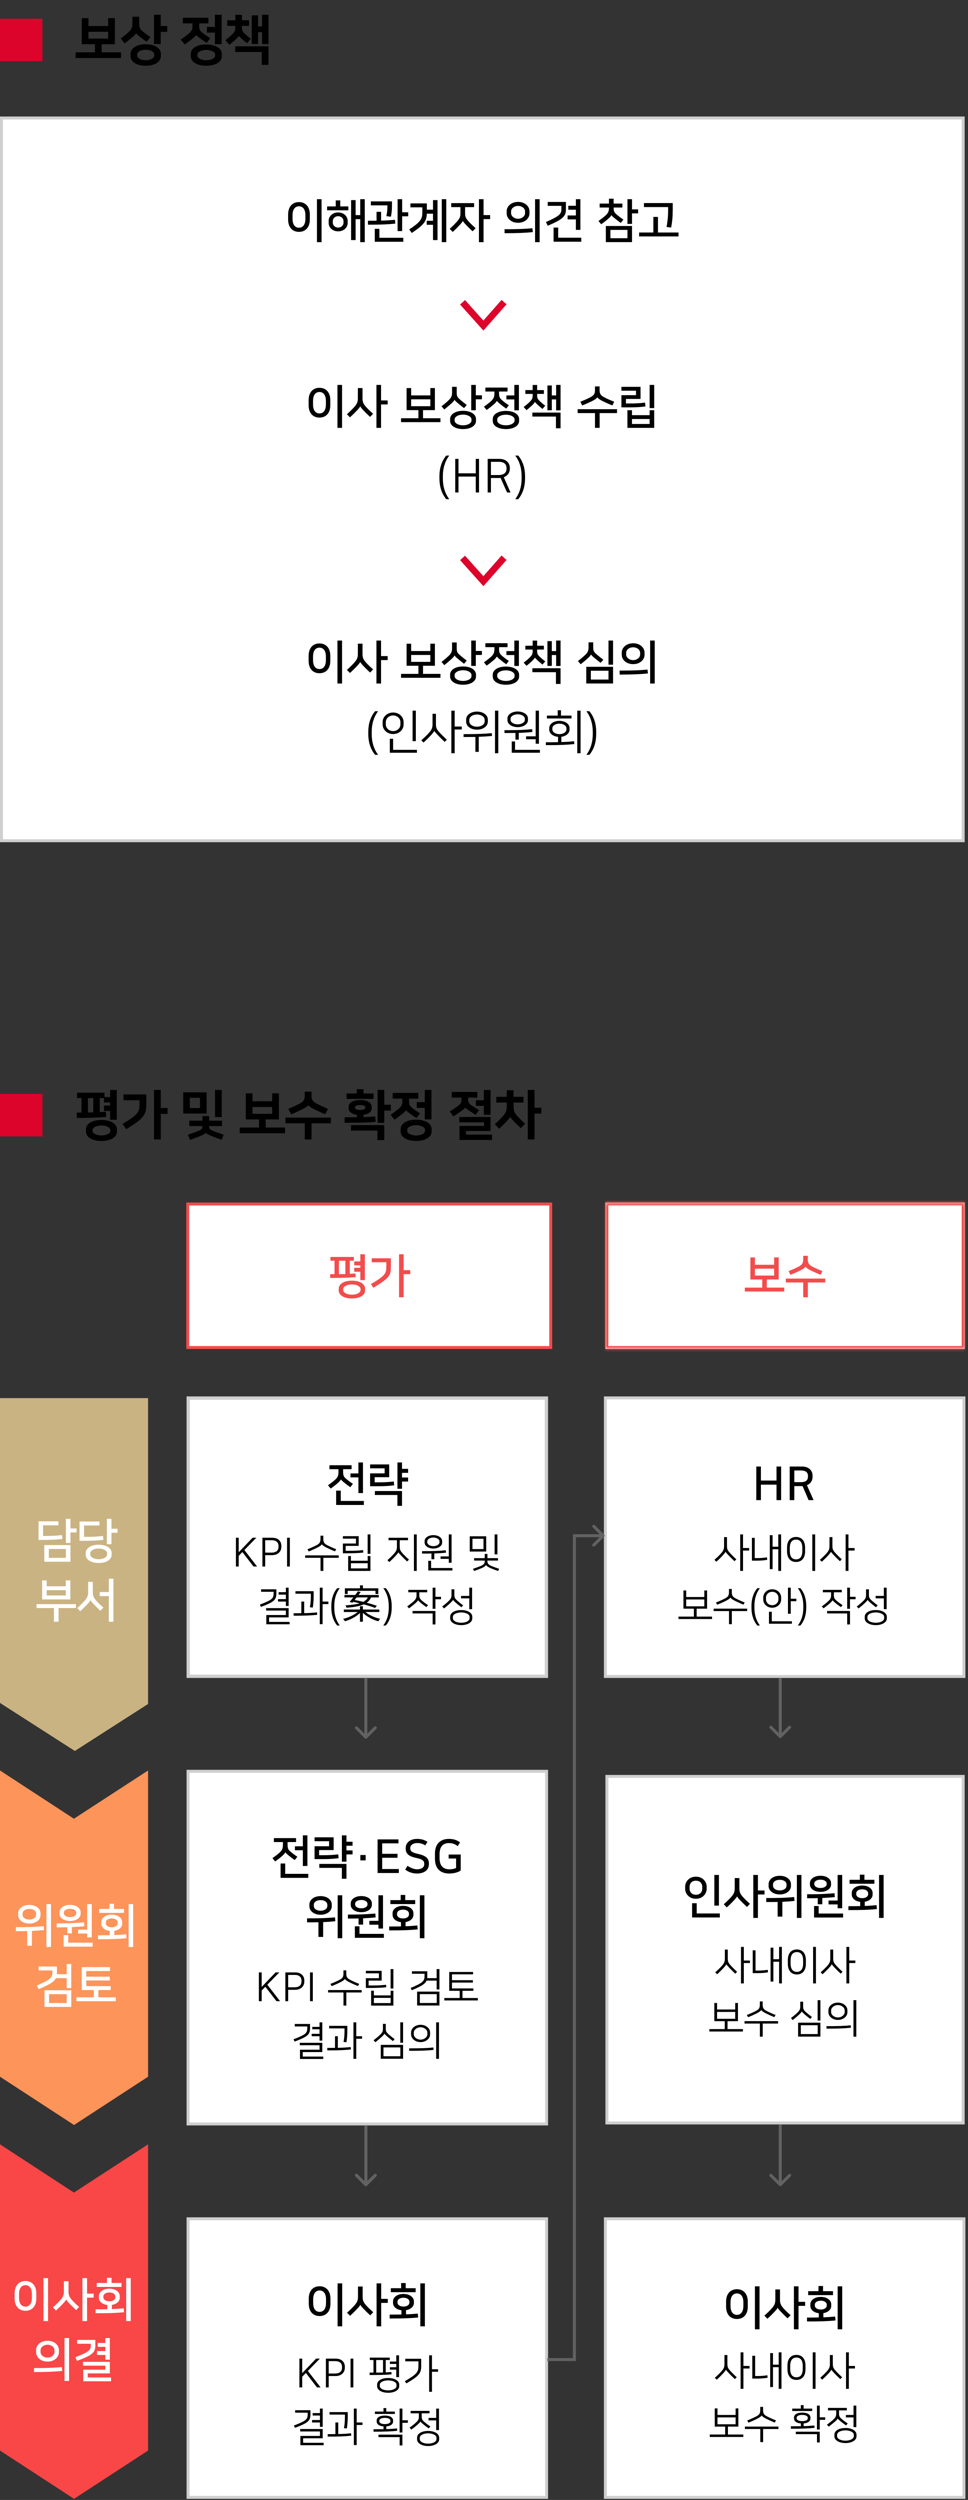 <svg width="291" height="751" viewBox="0 0 291 751" fill="none" xmlns="http://www.w3.org/2000/svg">
<rect x="0" y="0" width="291" height="751" fill="#333333" stroke="none"/>
<rect y="5.625" width="12.755" height="12.755" fill="#DD042B"/>
<path d="M34.531 13.288H30.563V15.72H36.371V17.432H22.739V15.72H28.547V13.288H24.579V5.448H26.595V7.832H32.515V5.448H34.531V13.288ZM26.595 11.592H32.515V9.544H26.595V11.592ZM48.312 4.424V7.816H50.264V9.576H48.312V13.224H46.296V4.424H48.312ZM43.8 19.752C41.08 19.752 39.24 18.568 39.24 16.856V16.184C39.24 14.472 41.08 13.288 43.8 13.288C46.52 13.288 48.36 14.472 48.36 16.184V16.856C48.36 18.568 46.52 19.752 43.8 19.752ZM43.8 14.936C42.184 14.936 41.224 15.688 41.224 16.312V16.728C41.224 17.352 42.184 18.104 43.8 18.104C45.416 18.104 46.376 17.352 46.376 16.728V16.312C46.376 15.688 45.416 14.936 43.8 14.936ZM40.92 9.976H40.904C40.808 10.232 40.568 10.504 39.912 11.08C39.176 11.72 38.376 12.376 37.48 13.048L36.28 11.56C37.208 10.872 37.944 10.296 38.712 9.592C39.368 9 39.8 8.216 39.8 7.176V5.032H41.848V7.112C41.848 8.168 42.04 8.728 42.904 9.432C43.528 9.944 44.408 10.584 45.208 11.128L44.088 12.536C43.352 12.024 42.648 11.512 42.056 11.048C41.512 10.616 41 10.232 40.92 9.976ZM62.014 19.752C59.374 19.752 57.358 18.68 57.358 16.904V16.2C57.358 14.424 59.374 13.352 62.014 13.352C64.654 13.352 66.67 14.424 66.67 16.2V16.904C66.67 18.68 64.654 19.752 62.014 19.752ZM64.606 13.272V9.8H62.222V8.088H64.606V4.424H66.622V13.272H64.606ZM62.014 15C60.622 15 59.342 15.608 59.342 16.36V16.744C59.342 17.496 60.622 18.104 62.014 18.104C63.406 18.104 64.686 17.496 64.686 16.744V16.36C64.686 15.608 63.406 15 62.014 15ZM54.974 7.032V5.32H62.654V7.032H59.886V8.008C59.886 8.792 60.078 9.24 60.926 9.896C61.598 10.408 62.398 10.952 63.198 11.464L62.126 12.888C61.422 12.424 60.75 11.96 60.158 11.528C59.486 11.032 59.054 10.68 58.99 10.52H58.974C58.91 10.712 58.462 11.144 57.726 11.72C57.038 12.264 56.334 12.808 55.534 13.368L54.35 11.896C55.358 11.208 56.318 10.472 56.99 9.88C57.55 9.384 57.87 8.792 57.87 8.008V7.032H54.974ZM77.572 4.616V7.928H78.788V4.424H80.708V13.24H78.788V9.672H77.572V13.208H75.668V4.616H77.572ZM68.308 7.768V6.088H70.74V4.456H72.724V6.088H74.868V7.768H72.724V8.056C72.724 9.048 72.9 9.512 73.62 10.184C74.164 10.68 74.836 11.224 75.396 11.656L74.26 12.968C73.748 12.568 73.236 12.152 72.644 11.64C72.292 11.336 71.876 10.968 71.812 10.776H71.796C71.716 10.984 71.46 11.272 70.916 11.784C70.452 12.216 69.716 12.84 68.964 13.464L67.764 12.088C68.452 11.544 69.252 10.856 69.86 10.28C70.628 9.528 70.74 9.064 70.74 8.088V7.768H68.308ZM70.708 15.624V13.912H80.708V19.48H78.692V15.624H70.708Z" fill="black"/>
<rect x="0.445" y="35.445" width="289.11" height="217.11" fill="white"/>
<rect x="0.445" y="35.445" width="289.11" height="217.11" stroke="#CFCFCF" stroke-width="0.89"/>
<path d="M96.667 72.749H95.281V59.841H96.667V72.749ZM89.877 60.709C91.767 60.709 93.139 61.997 93.139 64.461V65.917C93.139 68.381 91.767 69.655 89.877 69.655C87.987 69.655 86.615 68.381 86.615 65.917V64.461C86.615 61.983 87.987 60.709 89.877 60.709ZM89.877 68.409C90.885 68.409 91.809 67.695 91.809 65.721V64.657C91.809 62.683 90.871 61.969 89.877 61.969C88.869 61.969 87.945 62.683 87.945 64.657V65.721C87.945 67.695 88.869 68.409 89.877 68.409ZM105.548 72.119V60.107H106.906V64.629H108.292V59.841H109.65V72.749H108.292V65.833H106.906V72.119H105.548ZM101.656 63.817C103.364 63.817 104.512 64.993 104.512 66.323V66.995C104.512 68.325 103.364 69.501 101.656 69.501C99.948 69.501 98.799 68.325 98.799 66.995V66.323C98.799 64.993 99.948 63.817 101.656 63.817ZM104.722 62.011V63.173H98.338V62.011H100.928V60.205H102.286V62.011H104.722ZM101.656 68.367C102.706 68.367 103.266 67.583 103.266 66.925V66.393C103.266 65.735 102.706 64.951 101.656 64.951C100.606 64.951 100.046 65.735 100.046 66.393V66.925C100.046 67.583 100.606 68.367 101.656 68.367ZM120.896 69.417H119.524V59.841H120.896V63.775H122.716V64.979H120.896V69.417ZM114.05 68.745V71.433H121.246V72.623H112.664V68.745H114.05ZM118.726 66.029L118.838 67.177C116.612 67.401 114.932 67.499 110.62 67.499V66.309H113.196V63.635H114.568V66.281C116.108 66.239 117.256 66.169 118.726 66.029ZM117.508 65.105L116.15 64.937C116.36 63.971 116.458 63.033 116.458 62.235V61.689H111.488V60.499H117.83V62.039C117.83 63.033 117.704 64.293 117.508 65.105ZM126.963 63.495V62.291H123.379V61.101H128.321V62.991H130.169V60.107H131.527V72.119H130.169V67.527H128.279V66.323H130.169V64.195H128.307C128.237 66.379 127.579 67.457 123.785 69.991L123.015 68.913C126.963 66.379 126.963 65.399 126.963 63.495ZM134.159 59.841V72.749H132.801V59.841H134.159ZM139.148 66.365H139.134C139.008 66.673 138.756 66.981 138.308 67.471C137.734 68.101 137.034 68.815 136.096 69.683L135.186 68.745C136.026 67.989 136.712 67.303 137.342 66.603C138.266 65.581 138.42 65.049 138.42 64.013V62.221H135.648V61.017H142.522V62.221H139.82V64.013C139.82 65.119 139.974 65.539 140.968 66.617C141.57 67.275 142.158 67.821 142.984 68.549L142.074 69.487C141.122 68.619 140.534 68.031 140.002 67.457C139.61 67.037 139.26 66.645 139.148 66.365ZM147.352 64.615V65.819H145.364V72.749H143.978V59.841H145.364V64.615H147.352ZM155.743 66.925C153.629 66.925 152.313 65.553 152.313 64.111V63.467C152.313 62.025 153.629 60.653 155.743 60.653C157.857 60.653 159.173 62.025 159.173 63.467V64.111C159.173 65.553 157.857 66.925 155.743 66.925ZM155.743 65.721C156.919 65.721 157.843 64.937 157.843 64.027V63.551C157.843 62.599 156.919 61.857 155.743 61.857C154.567 61.857 153.643 62.599 153.643 63.551V64.027C153.643 64.937 154.567 65.721 155.743 65.721ZM160.055 68.563L160.181 69.725C157.815 69.963 155.351 70.061 151.683 70.061V68.857C155.379 68.871 157.731 68.787 160.055 68.563ZM162.225 72.749H160.853V59.841H162.225V72.749ZM174.48 69.053H173.122V65.917H170.63V64.727H173.122V63.005H170.84V61.815H173.122V59.841H174.48V69.053ZM168.768 62.865V61.843H164.652V60.667H170.126V62.935C170.126 65.007 169.16 65.889 164.666 67.821L164.12 66.701C168.124 64.951 168.768 64.279 168.768 62.865ZM167.802 68.367V71.405H174.746V72.609H166.416V68.367H167.802ZM182.129 67.891H189.997V72.735H182.129V67.891ZM183.823 64.615H183.809C183.725 64.853 183.319 65.329 182.871 65.707C182.269 66.225 181.513 66.827 180.729 67.373L179.917 66.379C180.813 65.749 181.639 65.119 182.143 64.629C182.829 63.957 183.067 63.425 183.067 62.431V62.347H180.267V61.157H183.067V59.687H184.467V61.157H187.099V62.347H184.467V62.375C184.467 63.243 184.579 63.719 185.195 64.279C185.853 64.881 186.581 65.413 187.407 65.959L186.623 66.967C185.895 66.463 185.293 66.001 184.621 65.441C184.201 65.091 183.921 64.825 183.823 64.615ZM183.501 69.067V71.559H188.625V69.067H183.501ZM191.831 62.893V64.097H189.997V67.261H188.625V59.841H189.997V62.893H191.831ZM197.8 69.851H203.974V71.027H192.13V69.851H196.414V65.161H197.8V69.851ZM193.586 61.003H202.238V62.697C202.238 65.203 202.084 66.603 201.762 68.353L200.376 68.185C200.712 66.421 200.852 64.923 200.852 63.187V62.207H193.586V61.003Z" fill="black"/>
<path d="M139.048 90.807L145.316 97.8L151.527 90.755" stroke="#DD042B" stroke-width="2"/>
<path d="M102.829 128.538H101.443V115.63H102.829V128.538ZM96.039 116.498C97.929 116.498 99.301 117.786 99.301 120.25V121.706C99.301 124.17 97.929 125.444 96.039 125.444C94.149 125.444 92.777 124.17 92.777 121.706V120.25C92.777 117.772 94.149 116.498 96.039 116.498ZM96.039 124.198C97.047 124.198 97.971 123.484 97.971 121.51V120.446C97.971 118.472 97.033 117.758 96.039 117.758C95.031 117.758 94.107 118.472 94.107 120.446V121.51C94.107 123.484 95.031 124.198 96.039 124.198ZM116.54 120.292V121.496H114.552V128.538H113.166V115.63H114.552V120.292H116.54ZM108.294 122.056H108.28C108.154 122.364 107.916 122.644 107.468 123.134C106.894 123.764 106.152 124.506 105.2 125.374L104.29 124.436C105.144 123.68 105.872 122.966 106.502 122.266C107.356 121.3 107.58 120.67 107.58 119.676V116.568H108.98V119.676C108.98 120.782 109.246 121.356 110.1 122.308C110.702 122.966 111.318 123.554 112.158 124.296L111.262 125.248C110.296 124.352 109.666 123.722 109.134 123.148C108.742 122.728 108.406 122.336 108.294 122.056ZM130.741 116.568V123.204H127.171V125.64H132.407V126.816H120.563V125.64H125.785V123.204H122.229V116.582H123.601V118.78H129.369V116.568H130.741ZM123.601 119.956V122.028H129.369V119.956H123.601ZM135.31 126.438V125.878C135.31 124.52 136.766 123.414 139.202 123.414C141.638 123.414 143.094 124.52 143.094 125.878V126.438C143.094 127.796 141.638 128.902 139.202 128.902C136.766 128.902 135.31 127.796 135.31 126.438ZM136.654 120.082H136.64C136.57 120.32 136.136 120.81 135.702 121.202C135.128 121.734 134.302 122.434 133.56 123.022L132.734 122.042C133.63 121.356 134.498 120.614 134.988 120.124C135.702 119.41 135.898 118.878 135.898 117.898V116.204H137.298V117.842C137.298 118.71 137.354 119.172 138.026 119.788C138.684 120.39 139.482 121.034 140.308 121.636L139.496 122.602C138.768 122.056 138.124 121.51 137.452 120.95C137.032 120.6 136.738 120.292 136.654 120.082ZM141.736 126.354V125.962C141.736 125.276 140.756 124.548 139.202 124.548C137.648 124.548 136.668 125.276 136.668 125.962V126.354C136.668 127.04 137.648 127.768 139.202 127.768C140.756 127.768 141.736 127.04 141.736 126.354ZM144.872 118.752V119.956H143.038V123.246H141.666V115.63H143.038V118.752H144.872ZM148.125 126.452V125.892C148.125 124.534 149.609 123.442 152.087 123.442C154.565 123.442 156.049 124.534 156.049 125.892V126.452C156.049 127.81 154.565 128.902 152.087 128.902C149.609 128.902 148.125 127.81 148.125 126.452ZM149.385 120.404H149.371C149.287 120.642 148.881 121.118 148.433 121.496C147.831 122.014 147.075 122.616 146.291 123.162L145.479 122.168C146.375 121.538 147.201 120.908 147.705 120.418C148.391 119.746 148.629 119.214 148.629 118.192V117.618H145.913V116.428H152.577V117.618H150.029V118.136C150.029 119.032 150.141 119.508 150.757 120.068C151.415 120.67 152.143 121.202 152.969 121.748L152.185 122.756C151.457 122.252 150.855 121.79 150.183 121.23C149.763 120.88 149.483 120.614 149.385 120.404ZM154.691 126.368V125.976C154.691 125.29 153.683 124.576 152.087 124.576C150.491 124.576 149.483 125.29 149.483 125.976V126.368C149.483 127.054 150.491 127.768 152.087 127.768C153.683 127.768 154.691 127.054 154.691 126.368ZM155.993 123.26H154.621V119.984H152.241V118.794H154.621V115.63H155.993V123.26ZM167.184 118.794V115.63H168.514V123.274H167.184V119.984H165.882V123.246H164.566V115.798H165.882V118.794H167.184ZM160.828 120.726H160.814C160.758 120.936 160.38 121.328 160.128 121.594C159.75 121.986 159.12 122.546 158.28 123.218L157.426 122.266C158.364 121.552 159.05 120.95 159.442 120.516C159.988 119.9 160.128 119.606 160.128 118.752V118.332H157.93V117.184H160.128V115.644H161.472V117.184H163.502V118.332H161.472V118.682C161.472 119.466 161.542 119.802 162.2 120.432C162.69 120.908 163.222 121.37 163.908 121.874L163.082 122.854C162.452 122.35 161.99 121.944 161.584 121.566C161.22 121.23 160.898 120.922 160.828 120.726ZM160.044 125.136V123.946H168.514V128.664H167.128V125.136H160.044ZM180.265 128.538H178.865V124.1H173.643V122.924H185.487V124.1H180.265V128.538ZM181.119 120.474C180.195 120.012 179.747 119.662 179.565 119.354H179.551C179.383 119.662 178.921 120.026 177.997 120.488C177.241 120.866 176.163 121.356 175.015 121.804L174.469 120.67C175.505 120.278 176.653 119.788 177.549 119.298C178.501 118.78 178.865 118.276 178.865 117.226V116.078H180.251V117.226C180.251 118.276 180.601 118.78 181.553 119.298C182.449 119.788 183.597 120.278 184.633 120.67L184.101 121.79C182.953 121.342 181.875 120.852 181.119 120.474ZM195.292 123.232H196.664V128.538H188.614V123.232H189.986V124.716H195.292V123.232ZM189.216 122.378H186.808V118.71H191.19V117.366H186.808V116.204H192.562V119.844H188.18V121.202H189.356C190.896 121.202 192.184 121.16 193.92 120.95L194.046 122.098C192.464 122.294 191.26 122.378 189.216 122.378ZM196.664 122.602H195.292V115.63H196.664V122.602ZM189.986 127.362H195.292V125.878H189.986V127.362ZM133.134 143.042V143.742C133.134 145.87 133.61 147.984 135.052 149.958H134.156C132.77 148.306 132.098 146.164 132.098 143.672V143.112C132.098 140.62 132.77 138.506 134.156 136.854H135.052C133.68 138.702 133.134 140.802 133.134 143.042ZM143.024 147.942V143.168H137.83V147.942H136.85V137.848H137.83V142.188H143.024V137.848H144.004V147.942H143.024ZM152.429 147.942L150.483 143.574C150.357 143.588 150.231 143.588 150.105 143.588H147.585V147.942H146.605V137.848H150.091C152.107 137.848 153.269 139.01 153.269 140.592V140.802C153.269 142.02 152.569 142.958 151.449 143.364L153.479 147.942H152.429ZM149.951 138.73H147.585V142.706H149.797C151.547 142.706 152.275 141.978 152.275 140.76V140.62C152.275 139.444 151.519 138.73 149.951 138.73ZM156.809 143.742V143.042C156.809 140.802 156.263 138.702 154.891 136.854H155.787C157.173 138.506 157.845 140.62 157.845 143.112V143.672C157.845 146.164 157.173 148.306 155.787 149.958H154.891C156.333 147.984 156.809 145.87 156.809 143.742Z" fill="black"/>
<path d="M139.048 167.596L145.316 174.589L151.527 167.544" stroke="#DD042B" stroke-width="2"/>
<path d="M102.829 205.335H101.443V192.427H102.829V205.335ZM96.039 193.295C97.929 193.295 99.301 194.583 99.301 197.047V198.503C99.301 200.967 97.929 202.241 96.039 202.241C94.149 202.241 92.777 200.967 92.777 198.503V197.047C92.777 194.569 94.149 193.295 96.039 193.295ZM96.039 200.995C97.047 200.995 97.971 200.281 97.971 198.307V197.243C97.971 195.269 97.033 194.555 96.039 194.555C95.031 194.555 94.107 195.269 94.107 197.243V198.307C94.107 200.281 95.031 200.995 96.039 200.995ZM116.54 197.089V198.293H114.552V205.335H113.166V192.427H114.552V197.089H116.54ZM108.294 198.853H108.28C108.154 199.161 107.916 199.441 107.468 199.931C106.894 200.561 106.152 201.303 105.2 202.171L104.29 201.233C105.144 200.477 105.872 199.763 106.502 199.063C107.356 198.097 107.58 197.467 107.58 196.473V193.365H108.98V196.473C108.98 197.579 109.246 198.153 110.1 199.105C110.702 199.763 111.318 200.351 112.158 201.093L111.262 202.045C110.296 201.149 109.666 200.519 109.134 199.945C108.742 199.525 108.406 199.133 108.294 198.853ZM130.741 193.365V200.001H127.171V202.437H132.407V203.613H120.563V202.437H125.785V200.001H122.229V193.379H123.601V195.577H129.369V193.365H130.741ZM123.601 196.753V198.825H129.369V196.753H123.601ZM135.31 203.235V202.675C135.31 201.317 136.766 200.211 139.202 200.211C141.638 200.211 143.094 201.317 143.094 202.675V203.235C143.094 204.593 141.638 205.699 139.202 205.699C136.766 205.699 135.31 204.593 135.31 203.235ZM136.654 196.879H136.64C136.57 197.117 136.136 197.607 135.702 197.999C135.128 198.531 134.302 199.231 133.56 199.819L132.734 198.839C133.63 198.153 134.498 197.411 134.988 196.921C135.702 196.207 135.898 195.675 135.898 194.695V193.001H137.298V194.639C137.298 195.507 137.354 195.969 138.026 196.585C138.684 197.187 139.482 197.831 140.308 198.433L139.496 199.399C138.768 198.853 138.124 198.307 137.452 197.747C137.032 197.397 136.738 197.089 136.654 196.879ZM141.736 203.151V202.759C141.736 202.073 140.756 201.345 139.202 201.345C137.648 201.345 136.668 202.073 136.668 202.759V203.151C136.668 203.837 137.648 204.565 139.202 204.565C140.756 204.565 141.736 203.837 141.736 203.151ZM144.872 195.549V196.753H143.038V200.043H141.666V192.427H143.038V195.549H144.872ZM148.125 203.249V202.689C148.125 201.331 149.609 200.239 152.087 200.239C154.565 200.239 156.049 201.331 156.049 202.689V203.249C156.049 204.607 154.565 205.699 152.087 205.699C149.609 205.699 148.125 204.607 148.125 203.249ZM149.385 197.201H149.371C149.287 197.439 148.881 197.915 148.433 198.293C147.831 198.811 147.075 199.413 146.291 199.959L145.479 198.965C146.375 198.335 147.201 197.705 147.705 197.215C148.391 196.543 148.629 196.011 148.629 194.989V194.415H145.913V193.225H152.577V194.415H150.029V194.933C150.029 195.829 150.141 196.305 150.757 196.865C151.415 197.467 152.143 197.999 152.969 198.545L152.185 199.553C151.457 199.049 150.855 198.587 150.183 198.027C149.763 197.677 149.483 197.411 149.385 197.201ZM154.691 203.165V202.773C154.691 202.087 153.683 201.373 152.087 201.373C150.491 201.373 149.483 202.087 149.483 202.773V203.165C149.483 203.851 150.491 204.565 152.087 204.565C153.683 204.565 154.691 203.851 154.691 203.165ZM155.993 200.057H154.621V196.781H152.241V195.591H154.621V192.427H155.993V200.057ZM167.184 195.591V192.427H168.514V200.071H167.184V196.781H165.882V200.043H164.566V192.595H165.882V195.591H167.184ZM160.828 197.523H160.814C160.758 197.733 160.38 198.125 160.128 198.391C159.75 198.783 159.12 199.343 158.28 200.015L157.426 199.063C158.364 198.349 159.05 197.747 159.442 197.313C159.988 196.697 160.128 196.403 160.128 195.549V195.129H157.93V193.981H160.128V192.441H161.472V193.981H163.502V195.129H161.472V195.479C161.472 196.263 161.542 196.599 162.2 197.229C162.69 197.705 163.222 198.167 163.908 198.671L163.082 199.651C162.452 199.147 161.99 198.741 161.584 198.363C161.22 198.027 160.898 197.719 160.828 197.523ZM160.044 201.933V200.743H168.514V205.461H167.128V201.933H160.044ZM184.297 199.679H182.925V192.427H184.297V199.679ZM176.247 200.309H184.297V205.321H176.247V200.309ZM177.619 201.485V204.145H182.925V201.485H177.619ZM177.689 196.599H177.675C177.605 196.837 177.171 197.327 176.737 197.719C176.163 198.251 175.309 198.965 174.567 199.553L173.741 198.573C174.637 197.887 175.533 197.131 176.023 196.641C176.737 195.927 176.933 195.395 176.933 194.415V192.959H178.333V194.359C178.333 195.227 178.389 195.689 179.061 196.305C179.719 196.907 180.545 197.565 181.371 198.167L180.559 199.133C179.831 198.587 179.159 198.027 178.487 197.467C178.067 197.117 177.773 196.809 177.689 196.599ZM190.336 199.511C188.222 199.511 186.906 198.139 186.906 196.697V196.053C186.906 194.611 188.222 193.239 190.336 193.239C192.45 193.239 193.766 194.611 193.766 196.053V196.697C193.766 198.139 192.45 199.511 190.336 199.511ZM190.336 198.307C191.512 198.307 192.436 197.523 192.436 196.613V196.137C192.436 195.185 191.512 194.443 190.336 194.443C189.16 194.443 188.236 195.185 188.236 196.137V196.613C188.236 197.523 189.16 198.307 190.336 198.307ZM194.648 201.149L194.774 202.311C192.408 202.549 189.944 202.647 186.276 202.647V201.443C189.972 201.457 192.324 201.373 194.648 201.149ZM196.818 205.335H195.446V192.427H196.818V205.335ZM111.748 219.839V220.539C111.748 222.667 112.224 224.781 113.666 226.755H112.77C111.384 225.103 110.712 222.961 110.712 220.469V219.909C110.712 217.417 111.384 215.303 112.77 213.651H113.666C112.294 215.499 111.748 217.599 111.748 219.839ZM118.18 221.939V225.257H125.334V226.125H117.186V221.939H118.18ZM125.012 213.483V222.639H124.032V213.483H125.012ZM118.18 220.511C116.262 220.511 115.03 219.083 115.03 217.697V216.857C115.03 215.471 116.262 214.043 118.18 214.043C120.098 214.043 121.33 215.471 121.33 216.857V217.697C121.33 219.083 120.098 220.511 118.18 220.511ZM118.18 214.925C116.878 214.925 115.982 215.891 115.982 216.941V217.613C115.982 218.663 116.878 219.629 118.18 219.629C119.482 219.629 120.378 218.663 120.378 217.613V216.941C120.378 215.891 119.482 214.925 118.18 214.925ZM136.679 213.483V218.257H138.821V219.139H136.679V226.279H135.685V213.483H136.679ZM129.007 220.091C129.889 219.083 130.029 218.537 130.029 217.431V214.421H131.051V217.361C131.051 218.439 131.135 218.901 131.891 219.769C132.451 220.413 133.277 221.253 134.327 222.205L133.683 222.877C132.801 222.037 132.017 221.267 131.457 220.665C131.037 220.217 130.631 219.755 130.561 219.573H130.547C130.505 219.755 129.973 220.413 129.553 220.875C129.063 221.407 128.139 222.345 127.313 223.073L126.655 222.387C127.579 221.575 128.349 220.833 129.007 220.091ZM143.39 219.195C141.584 219.195 140.128 218.201 140.128 216.773V216.185C140.128 214.757 141.584 213.763 143.39 213.763C145.196 213.763 146.652 214.757 146.652 216.185V216.773C146.652 218.201 145.196 219.195 143.39 219.195ZM143.39 214.645C142.144 214.645 141.08 215.303 141.08 216.255V216.703C141.08 217.655 142.144 218.313 143.39 218.313C144.636 218.313 145.7 217.655 145.7 216.703V216.255C145.7 215.303 144.636 214.645 143.39 214.645ZM149.802 213.483V226.279H148.808V213.483H149.802ZM147.828 220.231L147.912 221.085C146.638 221.211 145.462 221.281 143.922 221.337V225.873H142.914V221.379C141.906 221.393 140.758 221.407 139.358 221.407V220.539C143.404 220.539 145.952 220.441 147.828 220.231ZM155.631 218.439C153.923 218.439 152.551 217.543 152.551 216.353V215.821C152.551 214.631 153.923 213.735 155.631 213.735C157.339 213.735 158.711 214.631 158.711 215.821V216.353C158.711 217.543 157.339 218.439 155.631 218.439ZM158.151 221.197H161.035V213.483H162.015V223.423H161.035V222.065H158.151V221.197ZM155.631 214.575C154.455 214.575 153.489 215.177 153.489 215.905V216.269C153.489 216.997 154.455 217.599 155.631 217.599C156.807 217.599 157.773 216.997 157.773 216.269V215.905C157.773 215.177 156.807 214.575 155.631 214.575ZM154.833 222.737V225.257H162.309V226.125H153.839V222.737H154.833ZM159.971 219.041L160.055 219.895C158.795 220.021 157.605 220.105 155.953 220.161V222.191H154.959V220.175C154.021 220.203 152.943 220.203 151.655 220.203V219.349C155.687 219.349 157.563 219.293 159.971 219.041ZM172.576 222.667L172.66 223.521C170.35 223.759 168.376 223.843 164.092 223.843V222.975C165.506 222.975 166.71 222.975 167.76 222.947V221.351C166.178 221.211 165.114 220.259 165.114 219.223V218.691C165.114 217.557 166.36 216.549 168.166 216.549C169.986 216.549 171.218 217.557 171.218 218.691V219.223C171.218 220.217 170.238 221.141 168.754 221.337V222.919C170.224 222.877 171.414 222.793 172.576 222.667ZM174.536 213.483V226.279H173.542V213.483H174.536ZM168.166 217.389C166.864 217.389 166.052 218.089 166.052 218.747V219.167C166.052 219.825 166.864 220.539 168.166 220.539C169.468 220.539 170.28 219.825 170.28 219.167V218.747C170.28 218.089 169.468 217.389 168.166 217.389ZM168.642 213.371V214.967H171.806V215.835H164.414V214.967H167.662V213.371H168.642ZM178.195 220.539V219.839C178.195 217.599 177.649 215.499 176.277 213.651H177.173C178.559 215.303 179.231 217.417 179.231 219.909V220.469C179.231 222.961 178.559 225.103 177.173 226.755H176.277C177.719 224.781 178.195 222.667 178.195 220.539Z" fill="black"/>
<rect y="328.617" width="12.764" height="12.764" fill="#DD042B"/>
<path d="M23.076 335.84V334.224H24.5V329.872H23.172V328.256H31.412V329.568H33.108V327.424H35.108V336.384H33.108V333.744H31.268V332.112H33.108V331.2H31.268V329.872H29.988V334.08C30.58 334.048 31.172 334.016 31.812 333.968L31.94 335.536C29.444 335.76 25.812 335.84 23.076 335.84ZM30.5 342.752C27.86 342.752 25.844 341.712 25.844 339.92V339.28C25.844 337.488 27.86 336.448 30.5 336.448C33.14 336.448 35.156 337.488 35.156 339.28V339.92C35.156 341.712 33.14 342.752 30.5 342.752ZM30.5 338.096C29.108 338.096 27.828 338.688 27.828 339.408V339.792C27.828 340.512 29.108 341.104 30.5 341.104C31.892 341.104 33.172 340.512 33.172 339.792V339.408C33.172 338.688 31.892 338.096 30.5 338.096ZM26.436 334.208L28.052 334.16V329.872H26.436V334.208ZM48.33 327.424V332.848H50.378V334.608H48.33V342.304H46.298V327.424H48.33ZM37.93 339.232L36.858 337.632C41.674 334.768 41.946 333.952 41.946 331.584V330.512H37.13V328.768H43.978V331.68C43.978 334.912 43.242 335.984 37.93 339.232ZM62.112 328.144V334.512H55.088V328.144H62.112ZM61.872 340.288C61.712 340.56 61.28 340.832 60.304 341.232C59.408 341.6 58.416 341.984 57.104 342.432L56.496 340.864C57.744 340.448 58.96 340.032 59.856 339.648C60.528 339.344 60.864 339.056 60.864 338.416V338.272H56.912V336.656H60.864V335.28H62.864V336.656H66.736V338.272H62.864V338.416C62.864 339.056 63.2 339.344 63.872 339.648C64.768 340.032 65.984 340.448 67.232 340.864L66.64 342.4C65.328 341.952 64.32 341.552 63.44 341.2C62.464 340.8 62.048 340.544 61.872 340.288ZM64.64 335.584V327.424H66.656V335.584H64.64ZM60.128 332.864V329.792H57.072V332.864H60.128ZM83.845 336.288H79.877V338.72H85.685V340.432H72.053V338.72H77.861V336.288H73.893V328.448H75.909V330.832H81.829V328.448H83.845V336.288ZM75.909 334.592H81.829V332.544H75.909V334.592ZM85.819 335.728H99.451V337.44H93.659V342.304H91.627V337.44H85.819V335.728ZM92.683 332.016H92.667C92.523 332.32 91.883 332.72 90.843 333.248C89.947 333.696 88.523 334.352 87.515 334.768L86.683 333.104C87.803 332.64 89.147 332.032 90.219 331.456C91.211 330.928 91.611 330.32 91.611 329.344V327.936H93.659V329.344C93.659 330.32 94.059 330.928 95.051 331.456C96.123 332.032 97.467 332.64 98.587 333.104L97.771 334.736C96.763 334.32 95.339 333.664 94.443 333.216C93.403 332.688 92.843 332.304 92.683 332.016ZM103.601 337.28V335.648C105.009 335.648 106.225 335.648 107.281 335.632V334.896C105.681 334.672 104.801 333.904 104.801 332.912V332.496C104.801 331.328 106.049 330.448 108.273 330.448C110.497 330.448 111.745 331.328 111.745 332.496V332.912C111.745 333.888 110.865 334.672 109.281 334.896V335.584C110.753 335.552 111.841 335.472 112.785 335.376L112.929 336.992C111.169 337.216 108.465 337.28 103.601 337.28ZM115.521 327.424V331.856H117.489V333.616H115.521V337.312H113.521V327.424H115.521ZM105.521 339.632V337.984H115.521V342.496H113.457V339.632H105.521ZM104.177 328.48H107.265V327.2H109.281V328.48H112.289V330.112H104.177V328.48ZM108.273 331.952C107.249 331.952 106.705 332.272 106.705 332.656V332.752C106.705 333.136 107.249 333.456 108.273 333.456C109.297 333.456 109.841 333.136 109.841 332.752V332.656C109.841 332.272 109.297 331.952 108.273 331.952ZM125.094 342.752C122.454 342.752 120.438 341.68 120.438 339.904V339.2C120.438 337.424 122.454 336.352 125.094 336.352C127.734 336.352 129.75 337.424 129.75 339.2V339.904C129.75 341.68 127.734 342.752 125.094 342.752ZM127.686 336.272V332.8H125.302V331.088H127.686V327.424H129.702V336.272H127.686ZM125.094 338C123.702 338 122.422 338.608 122.422 339.36V339.744C122.422 340.496 123.702 341.104 125.094 341.104C126.486 341.104 127.766 340.496 127.766 339.744V339.36C127.766 338.608 126.486 338 125.094 338ZM118.054 330.032V328.32H125.734V330.032H122.966V331.008C122.966 331.792 123.158 332.24 124.006 332.896C124.678 333.408 125.478 333.952 126.278 334.464L125.206 335.888C124.502 335.424 123.83 334.96 123.238 334.528C122.566 334.032 122.134 333.68 122.07 333.52H122.054C121.99 333.712 121.542 334.144 120.806 334.72C120.118 335.264 119.414 335.808 118.614 336.368L117.43 334.896C118.438 334.208 119.398 333.472 120.07 332.88C120.63 332.384 120.95 331.792 120.95 331.008V330.032H118.054ZM138.06 335.552H147.468V339.76H140.092V340.848H147.916V342.448H138.14V338.24H145.516V337.152H138.06V335.552ZM145.452 334.88V332.208H143.068V330.512H145.452V327.424H147.468V334.88H145.452ZM135.82 329.728V328.032H143.5V329.728H140.732V330.384C140.732 331.12 140.924 331.504 141.868 332.144C142.476 332.56 143.276 333.056 144.012 333.488L143.004 334.896C142.316 334.48 141.676 334.08 141.02 333.648C140.348 333.2 139.948 332.896 139.852 332.72H139.836C139.756 332.912 139.356 333.264 138.652 333.776C137.996 334.256 137.164 334.816 136.284 335.376L135.212 333.904C136.236 333.264 137.196 332.608 137.884 332.048C138.54 331.52 138.716 331.12 138.716 330.384V329.728H135.82ZM149.201 331.216V329.488H152.337V327.52H154.385V329.488H157.377V331.216H154.385V332.4C154.385 333.648 154.689 334.384 155.553 335.312C156.129 335.936 157.057 336.848 157.857 337.568L156.561 338.912C155.889 338.272 155.169 337.568 154.577 336.96C153.937 336.304 153.489 335.808 153.393 335.552H153.361C153.217 335.856 152.673 336.48 152.145 337.024C151.553 337.648 150.945 338.256 150.065 339.072L148.737 337.712C149.601 336.944 150.417 336.144 151.105 335.392C152.049 334.336 152.337 333.68 152.337 332.4V331.216H149.201ZM160.689 327.424V332.768H162.737V334.528H160.689V342.304H158.657V327.424H160.689Z" fill="black"/>
<path d="M22.502 525.999L22.499 525.999L-2.73537e-06 511.568L0 420L44.512 420L44.512 511.882L22.502 525.999Z" fill="#CAB382"/>
<path d="M13.309 464.145H21.177V469.157H13.309V464.145ZM18.629 461.149L18.769 462.297C16.795 462.549 15.619 462.605 11.587 462.605L11.587 457.019H17.565V458.209H12.945L12.945 461.415C15.815 461.415 16.683 461.359 18.629 461.149ZM14.681 465.321L14.681 467.981H19.805V465.321H14.681ZM23.011 459.161V460.365H21.177V463.515H19.805V456.263H21.177V459.161H23.011ZM25.774 467.071V466.511C25.774 465.153 27.23 464.047 29.666 464.047C32.102 464.047 33.558 465.153 33.558 466.511V467.071C33.558 468.429 32.102 469.535 29.666 469.535C27.23 469.535 25.774 468.429 25.774 467.071ZM30.954 461.415L31.094 462.563C29.12 462.815 27.944 462.871 23.912 462.871V457.075H29.89V458.265H25.27V461.681C28.14 461.681 29.008 461.625 30.954 461.415ZM32.2 466.987V466.595C32.2 465.909 31.22 465.181 29.666 465.181C28.112 465.181 27.132 465.909 27.132 466.595V466.987C27.132 467.673 28.112 468.401 29.666 468.401C31.22 468.401 32.2 467.673 32.2 466.987ZM35.336 459.245V460.449H33.502V463.879H32.13V456.263H33.502V459.245H35.336ZM21.149 474.753V480.479H12.665V474.767H14.037V476.531H19.777V474.753H21.149ZM17.607 487.171H16.207L16.207 483.069H10.985V481.893H22.829V483.069H17.607L17.607 487.171ZM14.037 477.707V479.289H19.777V477.707H14.037ZM34.104 487.171H32.718L32.718 479.471H29.974V478.253H32.718V474.263H34.104L34.104 487.171ZM27.216 480.689H27.202C27.076 480.997 26.838 481.277 26.39 481.767C25.816 482.397 25.074 483.139 24.122 484.007L23.212 483.069C24.066 482.313 24.794 481.599 25.424 480.899C26.278 479.933 26.502 479.303 26.502 478.309V475.201H27.902V478.309C27.902 479.415 28.168 479.989 29.022 480.941C29.624 481.599 30.24 482.187 31.08 482.929L30.184 483.881C29.218 482.985 28.588 482.355 28.056 481.781C27.664 481.361 27.328 480.969 27.216 480.689Z" fill="white"/>
<path d="M22.256 638.358L-2.6248e-06 623.858L0 531.859L22.221 546.359L44.512 531.859L44.512 623.858L22.256 638.358Z" fill="#FD945A"/>
<path d="M8.822 577.849C6.764 577.849 5.462 576.659 5.462 575.329V574.769C5.462 573.439 6.736 572.249 8.822 572.249C10.908 572.249 12.182 573.439 12.182 574.769V575.329C12.182 576.659 10.88 577.849 8.822 577.849ZM15.332 584.905H13.96L13.96 571.997H15.332L15.332 584.905ZM9.592 584.513H8.178V580.103C7.156 580.131 6.022 580.131 4.762 580.131V578.927C8.458 578.941 10.824 578.857 13.148 578.633L13.26 579.795C12.098 579.921 10.922 580.005 9.592 580.061L9.592 584.513ZM8.822 576.645C10.012 576.645 10.852 576.043 10.852 575.231V574.867C10.852 574.013 10.012 573.453 8.822 573.453C7.632 573.453 6.792 574.013 6.792 574.867V575.231C6.792 576.043 7.632 576.645 8.822 576.645ZM21.063 577.079C19.089 577.079 17.885 576.029 17.885 574.881V574.433C17.885 573.285 19.089 572.235 21.063 572.235C23.037 572.235 24.241 573.285 24.241 574.433V574.881C24.241 576.029 23.037 577.079 21.063 577.079ZM27.587 581.993H26.215V580.845H23.485L23.485 579.683H26.215V571.997H27.587L27.587 581.993ZM20.517 581.321V583.589H27.853V584.779H19.131V581.321H20.517ZM21.609 580.803H20.237V578.955C19.257 578.983 18.193 578.997 17.045 578.997V577.793C20.139 577.807 22.211 577.737 25.277 577.485L25.375 578.647C24.185 578.773 22.967 578.857 21.609 578.913V580.803ZM21.063 575.917C22.253 575.917 22.925 575.343 22.925 574.797V574.517C22.925 573.971 22.253 573.411 21.063 573.411C19.873 573.411 19.201 573.971 19.201 574.517V574.797C19.201 575.343 19.873 575.917 21.063 575.917ZM37.91 581.069L38.022 582.245C35.684 582.469 33.878 582.553 29.454 582.553V581.377C30.854 581.377 32.002 581.377 32.996 581.349V580.075C31.386 579.879 30.462 578.927 30.462 577.905V577.373C30.462 576.239 31.624 575.175 33.598 575.175C35.572 575.175 36.734 576.239 36.734 577.373V577.905C36.734 578.885 35.866 579.809 34.368 580.047V581.307C35.698 581.265 36.762 581.181 37.91 581.069ZM40.038 584.905H38.666V571.997H40.038V584.905ZM37.266 573.453V574.643H29.804V573.453H32.898V571.899H34.27V573.453H37.266ZM33.598 578.969C34.774 578.969 35.39 578.381 35.39 577.793V577.485C35.39 576.897 34.76 576.309 33.598 576.309C32.422 576.309 31.806 576.897 31.806 577.485V577.793C31.806 578.381 32.436 578.969 33.598 578.969ZM13.374 597.879H21.424L21.424 602.891H13.374V597.879ZM21.424 597.249H20.052L20.052 594.253H16.805C16.244 595.415 14.774 596.213 11.597 597.557L11.079 596.437C15.027 594.785 15.755 594.085 15.755 592.629V591.929H11.611V590.753H17.113V592.727C17.113 592.839 17.113 592.965 17.099 593.063H20.052V589.997H21.424V597.249ZM14.746 599.055V601.715H20.052V599.055H14.746ZM32.993 593.805V594.953H25.937V596.647H33.287V597.823H29.577V600.007H34.813V601.183H22.969V600.007H28.205V597.823H24.565V590.935H33.091V592.111H25.937V593.805H32.993Z" fill="white"/>
<path d="M22.256 750.662L-2.62477e-06 736.162L0 644.164L22.221 658.663L44.512 644.164L44.512 736.162L22.256 750.662Z" fill="#F94646"/>
<path d="M14.447 697.265H13.061L13.061 684.357H14.447L14.447 697.265ZM7.657 685.225C9.547 685.225 10.919 686.513 10.919 688.977V690.433C10.919 692.897 9.547 694.171 7.657 694.171C5.767 694.171 4.395 692.897 4.395 690.433L4.395 688.977C4.395 686.499 5.767 685.225 7.657 685.225ZM7.657 692.925C8.665 692.925 9.589 692.211 9.589 690.237V689.173C9.589 687.199 8.651 686.485 7.657 686.485C6.649 686.485 5.725 687.199 5.725 689.173V690.237C5.725 692.211 6.649 692.925 7.657 692.925ZM28.157 689.019V690.223H26.169L26.169 697.265H24.784L24.784 684.357H26.169V689.019H28.157ZM19.912 690.783H19.898C19.771 691.091 19.534 691.371 19.085 691.861C18.512 692.491 17.77 693.233 16.817 694.101L15.908 693.163C16.762 692.407 17.489 691.693 18.119 690.993C18.974 690.027 19.198 689.397 19.198 688.403V685.295H20.598V688.403C20.598 689.509 20.863 690.083 21.718 691.035C22.32 691.693 22.936 692.281 23.776 693.023L22.88 693.975C21.913 693.079 21.284 692.449 20.752 691.875C20.36 691.455 20.023 691.063 19.912 690.783ZM37.178 693.429L37.291 694.605C34.953 694.829 33.147 694.913 28.723 694.913V693.737C30.122 693.737 31.27 693.737 32.264 693.709V692.435C30.654 692.239 29.73 691.287 29.73 690.265V689.733C29.73 688.599 30.892 687.535 32.867 687.535C34.84 687.535 36.002 688.599 36.002 689.733V690.265C36.002 691.245 35.135 692.169 33.636 692.407V693.667C34.967 693.625 36.031 693.541 37.178 693.429ZM39.306 697.265H37.934V684.357H39.306V697.265ZM36.535 685.813V687.003H29.073V685.813H32.166V684.259H33.538V685.813H36.535ZM32.867 691.329C34.042 691.329 34.658 690.741 34.658 690.153V689.845C34.658 689.257 34.029 688.669 32.867 688.669C31.691 688.669 31.075 689.257 31.075 689.845V690.153C31.075 690.741 31.704 691.329 32.867 691.329ZM14.281 709.441C12.167 709.441 10.851 708.069 10.851 706.627V705.983C10.851 704.541 12.167 703.169 14.281 703.169C16.395 703.169 17.711 704.541 17.711 705.983V706.627C17.711 708.069 16.395 709.441 14.281 709.441ZM14.281 708.237C15.457 708.237 16.381 707.453 16.381 706.543V706.067C16.381 705.115 15.457 704.373 14.281 704.373C13.105 704.373 12.181 705.115 12.181 706.067V706.543C12.181 707.453 13.105 708.237 14.281 708.237ZM18.593 711.079L18.719 712.241C16.353 712.479 13.889 712.577 10.221 712.577V711.373C13.917 711.387 16.269 711.303 18.593 711.079ZM20.763 715.265H19.391L19.391 702.357H20.763L20.763 715.265ZM33.382 715.349H25.024L25.024 711.863H31.66V710.659H24.954V709.511H33.018V712.983H26.382V714.201H33.382L33.382 715.349ZM27.306 704.555V704.079H23.19V702.917H28.664V704.625C28.664 706.837 27.516 707.593 23.134 709.231L22.658 708.111C26.62 706.599 27.306 706.025 27.306 704.555ZM33.018 708.867H31.66V707.439H29.168V706.277H31.66V705.003H29.378V703.841H31.66V702.357H33.018V708.867Z" fill="white"/>
<rect x="56.445" y="361.687" width="109.11" height="43.11" fill="white"/>
<rect x="56.445" y="361.687" width="109.11" height="43.11" stroke="#F24C4C" stroke-width="0.89"/>
<path d="M99.249 383.906V382.772H100.565V378.726H99.333V377.592H106.375V378.726H105.157V382.674C105.745 382.646 106.263 382.604 106.851 382.548L106.949 383.654C105.213 383.808 103.715 383.878 99.249 383.906ZM101.825 387.672V387.126C101.825 385.768 103.309 384.718 105.787 384.718C108.265 384.718 109.749 385.768 109.749 387.126V387.672C109.749 389.03 108.265 390.066 105.787 390.066C103.309 390.066 101.825 389.03 101.825 387.672ZM109.693 384.55H108.321V382.044H106.487V380.854H108.321V380.126H106.487V378.936H108.321V376.794H109.693V384.55ZM108.391 387.56V387.224C108.391 386.538 107.383 385.852 105.787 385.852C104.191 385.852 103.183 386.538 103.183 387.224V387.56C103.183 388.246 104.191 388.932 105.787 388.932C107.383 388.932 108.391 388.246 108.391 387.56ZM101.895 382.772L103.827 382.73V378.726H101.895V382.772ZM123.334 381.568V382.772H121.346V389.702H119.96V376.794H121.346V381.568H123.334ZM112.232 386.86L111.504 385.754C115.97 383.136 116.138 382.422 116.138 380.434V379.188H111.756V377.998H117.51V380.448C117.51 382.996 117.342 383.766 112.232 386.86Z" fill="#F24C4C"/>
<mask id="path-19-inside-1_3418_6051" fill="white">
<path d="M182 361.242H290V405.242H182V361.242Z"/>
</mask>
<path d="M182 361.242H290V405.242H182V361.242Z" fill="white"/>
<path d="M182 361.242V360.352H181.11V361.242H182ZM290 361.242H290.89V360.352H290V361.242ZM290 405.242V406.132H290.89V405.242H290ZM182 405.242H181.11V406.132H182V405.242ZM182 361.242V362.132H290V361.242V360.352H182V361.242ZM290 361.242H289.11V405.242H290H290.89V361.242H290ZM290 405.242V404.352H182V405.242V406.132H290V405.242ZM182 405.242H182.89V361.242H182H181.11V405.242H182Z" fill="#F24C4C" mask="url(#path-19-inside-1_3418_6051)"/>
<path d="M234.091 377.732V384.368H230.521V386.804H235.757V387.98H223.913V386.804H229.135V384.368H225.579V377.746H226.951V379.944H232.719V377.732H234.091ZM226.951 381.12V383.192H232.719V381.12H226.951ZM242.86 389.702H241.46V385.264H236.238V384.088H248.082V385.264H242.86V389.702ZM243.714 381.638C242.79 381.176 242.342 380.826 242.16 380.518H242.146C241.978 380.826 241.516 381.19 240.592 381.652C239.836 382.03 238.758 382.52 237.61 382.968L237.064 381.834C238.1 381.442 239.248 380.952 240.144 380.462C241.096 379.944 241.46 379.44 241.46 378.39V377.242H242.846V378.39C242.846 379.44 243.196 379.944 244.148 380.462C245.044 380.952 246.192 381.442 247.228 381.834L246.696 382.954C245.548 382.506 244.47 382.016 243.714 381.638Z" fill="#F24C4C"/>
<rect x="56.585" y="419.992" width="107.674" height="83.573" fill="white"/>
<rect x="56.585" y="419.992" width="107.674" height="83.573" stroke="#CFCFCF"/>
<path d="M102.507 444.415H102.493C102.409 444.653 101.989 445.115 101.555 445.507C100.967 446.039 100.197 446.627 99.413 447.173L98.601 446.179C99.497 445.549 100.351 444.891 100.841 444.429C101.527 443.785 101.751 443.225 101.751 442.203V441.349H99.035V440.159H105.699V441.349H103.151V442.147C103.151 443.043 103.277 443.575 103.879 444.093C104.551 444.681 105.279 445.213 106.091 445.759L105.307 446.767C104.579 446.263 103.977 445.801 103.305 445.241C102.885 444.891 102.605 444.625 102.507 444.415ZM109.115 448.531H107.743V443.813H105.363V442.623H107.743V439.333H109.115V448.531ZM102.437 447.789V450.897H109.381V452.101H101.051V447.789H102.437ZM113.67 446.473H111.262V442.609H115.63V441.097H111.262V439.921H117.002V443.757H112.634V445.297H113.81C115.35 445.297 116.638 445.255 118.374 445.045L118.5 446.193C116.918 446.389 115.714 446.473 113.67 446.473ZM122.686 441.251V442.455H120.852V443.855H122.686V445.059H120.852V447.243H119.48V439.333H120.852V441.251H122.686ZM112.69 449.105V447.915H120.852V452.367H119.466V449.105H112.69Z" fill="black"/>
<path d="M77.066 461.941L73.466 465.637L77.294 470.593H76.214L72.866 466.249L71.762 467.389V470.593H70.922V461.941H71.762V466.309L75.938 461.941H77.066ZM78.885 470.593V461.941H81.813C83.649 461.941 84.585 462.997 84.585 464.413V464.665C84.585 466.069 83.577 467.173 81.813 467.173H79.725V470.593H78.885ZM81.741 462.697H79.725V466.417H81.609C83.097 466.417 83.733 465.721 83.733 464.641V464.425C83.733 463.405 83.097 462.697 81.741 462.697ZM86.297 470.593V461.941H87.137V470.593H86.297ZM91.737 467.245H101.817V467.977H97.209V471.913H96.357V467.977H91.737V467.245ZM98.181 464.917C97.389 464.521 96.909 464.185 96.777 463.909H96.765C96.621 464.185 96.153 464.533 95.361 464.929C94.713 465.253 93.777 465.685 92.805 466.069L92.433 465.397C93.321 465.061 94.317 464.617 95.085 464.221C96.009 463.753 96.345 463.357 96.345 462.289V461.329H97.197V462.289C97.197 463.357 97.521 463.753 98.445 464.221C99.213 464.617 100.185 465.049 101.073 465.385L100.713 466.045C99.741 465.661 98.829 465.241 98.181 464.917ZM110.533 467.437H111.361V471.913H104.665V467.437H105.493V468.853H110.533V467.437ZM103.909 464.401V465.877C106.417 465.877 107.725 465.829 109.153 465.661L109.225 466.393C107.905 466.561 106.333 466.621 103.081 466.621V463.681H107.005V462.217H103.081V461.473H107.833V464.401H103.909ZM105.493 471.157H110.533V469.597H105.493V471.157ZM111.361 460.945V466.789H110.521V460.945H111.361ZM122.657 461.953V462.697H120.173V464.449C120.173 465.361 120.245 465.745 120.881 466.477C121.349 467.017 122.057 467.725 122.945 468.517L122.393 469.081C121.565 468.313 120.989 467.725 120.509 467.209C120.161 466.837 119.825 466.465 119.765 466.309H119.753C119.693 466.525 119.225 467.065 118.877 467.437C118.553 467.773 117.749 468.625 117.029 469.249L116.465 468.685C117.221 468.013 117.905 467.353 118.457 466.729C119.213 465.877 119.321 465.421 119.321 464.509V462.697H116.801V461.953H122.657ZM125.285 460.945V471.913H124.433V460.945H125.285ZM130.281 465.193C128.817 465.193 127.641 464.425 127.641 463.405V462.949C127.641 461.929 128.817 461.161 130.281 461.161C131.745 461.161 132.921 461.929 132.921 462.949V463.405C132.921 464.425 131.745 465.193 130.281 465.193ZM132.441 467.557H134.913V460.945H135.753V469.465H134.913V468.301H132.441V467.557ZM130.281 461.881C129.273 461.881 128.445 462.397 128.445 463.021V463.333C128.445 463.957 129.273 464.473 130.281 464.473C131.289 464.473 132.117 463.957 132.117 463.333V463.021C132.117 462.397 131.289 461.881 130.281 461.881ZM129.597 468.877V471.037H136.005V471.781H128.745V468.877H129.597ZM134.001 465.709L134.073 466.441C132.993 466.549 131.973 466.621 130.557 466.669V468.409H129.705V466.681C128.901 466.705 127.977 466.705 126.873 466.705V465.973C130.329 465.973 131.937 465.925 134.001 465.709ZM146.161 461.509V466.093H141.217V461.509H146.161ZM146.533 466.813V468.073H149.701V468.805H146.533V469.045C146.533 469.669 146.821 470.053 147.805 470.461C148.465 470.737 149.305 471.037 150.049 471.277L149.749 471.937C149.053 471.709 148.273 471.409 147.565 471.121C146.797 470.797 146.317 470.473 146.125 470.137C145.933 470.473 145.441 470.797 144.685 471.121C143.977 471.409 143.197 471.709 142.501 471.937L142.201 471.277C142.945 471.037 143.785 470.737 144.445 470.461C145.429 470.053 145.717 469.669 145.717 469.045V468.805H142.525V468.073H145.717V466.813H146.533ZM145.345 465.349V462.253H142.033V465.349H145.345ZM149.533 460.945V466.933H148.693V460.945H149.533ZM80 483.089H86.768V485.873H80.888V487.229H87.056V487.949H80.06V485.165H85.94V483.821H80V483.089ZM78.44 482.729L78.128 482.033C81.932 480.569 82.256 480.161 82.256 478.541V478.181H78.488V477.437H83.084V478.589C83.084 480.641 82.436 481.205 78.44 482.729ZM83.576 480.389H85.94V479.033H83.756V478.301H85.94V476.945H86.768V482.441H85.94V481.121H83.576V480.389ZM96.984 476.945V481.121H98.724V481.877H96.984V487.913H96.132V476.945H96.984ZM95.292 484.361L95.364 485.093C93.384 485.297 91.944 485.369 88.272 485.369V484.625C89.148 484.625 89.904 484.625 90.588 484.613V481.121H91.44V484.601C92.988 484.565 94.104 484.493 95.292 484.361ZM88.824 478.001H94.296V479.333C94.296 480.485 94.2 482.153 94.008 482.933L93.156 482.825C93.372 481.853 93.444 480.521 93.444 479.501V478.757H88.824V478.001ZM100.492 482.393V482.993C100.492 484.817 100.9 486.629 102.136 488.321H101.368C100.18 486.905 99.604 485.069 99.604 482.933V482.453C99.604 480.317 100.18 478.505 101.368 477.089H102.136C100.96 478.673 100.492 480.473 100.492 482.393ZM104.518 477.893V478.853H103.678V477.137H108.226V476.249H109.102V477.137H113.734V478.853H112.882V477.893H104.518ZM110.59 479.873H107.23C107.026 480.137 106.822 480.401 106.63 480.641C107.434 480.797 108.334 480.989 109.222 481.205C109.882 480.857 110.302 480.413 110.59 479.873ZM105.934 481.481L105.106 481.217C105.442 480.845 105.826 480.365 106.222 479.873H103.546V479.141H106.786C107.086 478.757 107.362 478.373 107.602 478.037L108.43 478.277C108.238 478.553 108.022 478.841 107.794 479.141H113.866V479.873H111.562C111.262 480.509 110.842 481.037 110.242 481.469C111.406 481.769 112.498 482.105 113.29 482.393L112.75 483.041C111.934 482.705 110.686 482.321 109.354 481.961C108.178 482.489 106.522 482.801 104.158 482.969C104.122 482.777 103.978 482.441 103.87 482.261C105.73 482.141 107.098 481.949 108.106 481.649C107.446 481.481 106.786 481.337 106.162 481.205L105.934 481.481ZM114.034 484.253H109.846C110.938 485.177 112.69 485.957 114.298 486.305C114.106 486.485 113.854 486.821 113.722 487.049C112.054 486.593 110.23 485.645 109.09 484.493V487.181H108.214V484.541C107.098 485.657 105.334 486.593 103.69 487.037C103.57 486.821 103.318 486.473 103.126 486.317C104.722 485.957 106.462 485.165 107.518 484.253H103.354V483.509H108.214V482.513H109.09V483.509H114.034V484.253ZM116.866 482.993V482.393C116.866 480.473 116.398 478.673 115.222 477.089H115.99C117.178 478.505 117.754 480.317 117.754 482.453V482.933C117.754 485.069 117.178 486.905 115.99 488.321H115.222C116.458 486.629 116.866 484.817 116.866 482.993ZM125.68 480.725H125.668C125.62 480.905 125.236 481.301 124.732 481.745C124.312 482.117 123.496 482.765 122.944 483.161L122.428 482.561C123.136 482.057 123.904 481.469 124.492 480.893C125.08 480.317 125.212 479.897 125.212 479.249V478.337H122.74V477.605H128.428V478.337H126.064V479.213C126.064 479.921 126.148 480.245 126.928 480.917C127.312 481.241 127.984 481.745 128.668 482.201L128.176 482.789C127.684 482.453 127.12 482.033 126.76 481.745C126.196 481.289 125.728 480.881 125.68 480.725ZM124.024 484.685V483.941H130.9V487.997H130.06V484.685H124.024ZM130.9 476.945V479.681H132.58V480.425H130.9V483.293H130.06V476.945H130.9ZM138.656 483.665C140.456 483.665 141.98 484.433 141.98 485.693V486.161C141.98 487.421 140.456 488.201 138.656 488.201C136.856 488.201 135.332 487.421 135.332 486.161V485.693C135.332 484.397 136.856 483.665 138.656 483.665ZM138.656 487.481C139.94 487.481 141.164 486.989 141.164 486.137V485.729C141.164 484.877 139.94 484.385 138.656 484.385C137.372 484.385 136.148 484.877 136.148 485.729V486.137C136.148 486.989 137.372 487.481 138.656 487.481ZM136.208 480.593H136.196C136.16 480.797 135.788 481.169 135.26 481.673C134.84 482.069 134.132 482.669 133.472 483.197L132.944 482.585C133.592 482.105 134.348 481.481 134.888 480.941C135.644 480.185 135.728 479.873 135.728 478.973V477.437H136.592V478.949C136.592 479.837 136.664 480.125 137.468 480.845C138.056 481.361 138.692 481.865 139.22 482.249L138.716 482.837C138.08 482.357 137.552 481.925 137.144 481.577C136.592 481.109 136.268 480.785 136.208 480.593ZM138.608 479.417H141.08V476.945H141.92V483.413H141.08V480.161H138.608V479.417Z" fill="black"/>
<rect x="56.53" y="532.109" width="107.783" height="105.939" fill="white"/>
<rect x="56.53" y="532.109" width="107.783" height="105.939" stroke="#CFCFCF" stroke-width="0.89"/>
<path d="M85.807 556.431H85.793C85.709 556.669 85.289 557.131 84.855 557.523C84.267 558.055 83.497 558.643 82.713 559.189L81.901 558.195C82.797 557.565 83.651 556.907 84.141 556.445C84.827 555.801 85.051 555.241 85.051 554.219V553.365H82.335V552.175H88.999V553.365H86.451V554.163C86.451 555.059 86.577 555.591 87.179 556.109C87.851 556.697 88.579 557.229 89.391 557.775L88.607 558.783C87.879 558.279 87.277 557.817 86.605 557.257C86.185 556.907 85.905 556.641 85.807 556.431ZM92.415 560.547H91.043V555.829H88.663V554.639H91.043V551.349H92.415V560.547ZM85.737 559.805V562.913H92.681V564.117H84.351V559.805H85.737ZM96.97 558.489H94.562V554.625H98.93V553.113H94.562V551.937H100.302V555.773H95.934V557.313H97.11C98.65 557.313 99.938 557.271 101.674 557.061L101.8 558.209C100.218 558.405 99.014 558.489 96.97 558.489ZM105.986 553.267V554.471H104.152V555.871H105.986V557.075H104.152V559.259H102.78V551.349H104.152V553.267H105.986ZM95.99 561.121V559.931H104.152V564.383H102.766V561.121H95.99ZM108.329 558.867V557.257H109.925V558.867H108.329ZM113.508 552.567H119.794V553.757H114.894V556.893H119.5V558.083H114.894V561.471H119.892V562.661H113.508V552.567ZM125.375 561.555C126.803 561.555 127.531 560.883 127.531 560.085V559.861C127.531 558.979 126.957 558.531 125.319 558.181C123.415 557.775 121.959 557.187 121.959 555.367V555.115C121.959 553.743 123.093 552.413 125.417 552.413C126.649 552.413 127.643 552.721 128.497 553.295L127.839 554.373C127.097 553.869 126.355 553.659 125.431 553.659C124.171 553.659 123.345 554.303 123.345 555.101V555.325C123.345 556.249 124.171 556.585 125.669 556.921C128.161 557.481 128.931 558.363 128.931 559.763V560.015C128.931 561.863 127.405 562.815 125.333 562.815C123.905 562.815 122.659 562.297 121.819 561.625L122.519 560.491C123.275 561.065 124.507 561.555 125.375 561.555ZM138.496 557.117V561.905C137.614 562.521 136.326 562.815 135.066 562.815C132.392 562.815 130.754 561.345 130.754 558.377V556.851C130.754 553.911 132.392 552.413 134.954 552.413C136.256 552.413 137.362 552.735 138.3 553.477L137.586 554.597C136.704 553.897 135.906 553.673 134.954 553.673C133.204 553.673 132.14 554.695 132.14 557.033V558.195C132.14 560.533 133.302 561.555 135.108 561.555C135.864 561.555 136.578 561.415 137.11 561.149V558.307H134.87V557.117H138.496ZM96.373 575.201C94.314 575.201 93.013 574.011 93.013 572.681V572.121C93.013 570.791 94.287 569.601 96.373 569.601C98.459 569.601 99.733 570.791 99.733 572.121V572.681C99.733 574.011 98.43 575.201 96.373 575.201ZM102.882 582.257H101.51V569.349H102.882V582.257ZM97.142 581.865H95.728V577.455C94.707 577.483 93.573 577.483 92.312 577.483V576.279C96.008 576.293 98.374 576.209 100.698 575.985L100.81 577.147C99.648 577.273 98.472 577.357 97.142 577.413V581.865ZM96.373 573.997C97.562 573.997 98.403 573.395 98.403 572.583V572.219C98.403 571.365 97.562 570.805 96.373 570.805C95.183 570.805 94.343 571.365 94.343 572.219V572.583C94.343 573.395 95.183 573.997 96.373 573.997ZM108.613 574.431C106.639 574.431 105.435 573.381 105.435 572.233V571.785C105.435 570.637 106.639 569.587 108.613 569.587C110.587 569.587 111.791 570.637 111.791 571.785V572.233C111.791 573.381 110.587 574.431 108.613 574.431ZM115.137 579.345H113.765V578.197H111.035V577.035H113.765V569.349H115.137V579.345ZM108.067 578.673V580.941H115.403V582.131H106.681V578.673H108.067ZM109.159 578.155H107.787V576.307C106.807 576.335 105.743 576.349 104.595 576.349V575.145C107.689 575.159 109.761 575.089 112.827 574.837L112.925 575.999C111.735 576.125 110.517 576.209 109.159 576.265V578.155ZM108.613 573.269C109.803 573.269 110.475 572.695 110.475 572.149V571.869C110.475 571.323 109.803 570.763 108.613 570.763C107.423 570.763 106.751 571.323 106.751 571.869V572.149C106.751 572.695 107.423 573.269 108.613 573.269ZM125.46 578.421L125.572 579.597C123.234 579.821 121.428 579.905 117.004 579.905V578.729C118.404 578.729 119.552 578.729 120.546 578.701V577.427C118.936 577.231 118.012 576.279 118.012 575.257V574.725C118.012 573.591 119.174 572.527 121.148 572.527C123.122 572.527 124.284 573.591 124.284 574.725V575.257C124.284 576.237 123.416 577.161 121.918 577.399V578.659C123.248 578.617 124.312 578.533 125.46 578.421ZM127.588 582.257H126.216V569.349H127.588V582.257ZM124.816 570.805V571.995H117.354V570.805H120.448V569.251H121.82V570.805H124.816ZM121.148 576.321C122.324 576.321 122.94 575.733 122.94 575.145V574.837C122.94 574.249 122.31 573.661 121.148 573.661C119.972 573.661 119.356 574.249 119.356 574.837V575.145C119.356 575.733 119.986 576.321 121.148 576.321Z" fill="black"/>
<path d="M83.968 592.519L80.368 596.215L84.196 601.171H83.116L79.768 596.827L78.664 597.967V601.171H77.824V592.519H78.664V596.887L82.84 592.519H83.968ZM85.787 601.171V592.519H88.715C90.551 592.519 91.487 593.575 91.487 594.991V595.243C91.487 596.647 90.479 597.751 88.715 597.751H86.627V601.171H85.787ZM88.643 593.275H86.627V596.995H88.511C89.999 596.995 90.635 596.299 90.635 595.219V595.003C90.635 593.983 89.999 593.275 88.643 593.275ZM93.199 601.171V592.519H94.039V601.171H93.199ZM98.639 597.823H108.719V598.555H104.111V602.491H103.259V598.555H98.639V597.823ZM105.083 595.495C104.291 595.099 103.811 594.763 103.679 594.487H103.667C103.523 594.763 103.055 595.111 102.263 595.507C101.615 595.831 100.679 596.263 99.707 596.647L99.335 595.975C100.223 595.639 101.219 595.195 101.987 594.799C102.911 594.331 103.247 593.935 103.247 592.867V591.907H104.099V592.867C104.099 593.935 104.423 594.331 105.347 594.799C106.115 595.195 107.087 595.627 107.975 595.963L107.615 596.623C106.643 596.239 105.731 595.819 105.083 595.495ZM117.435 598.015H118.263V602.491H111.567V598.015H112.395V599.431H117.435V598.015ZM110.811 594.979V596.455C113.319 596.455 114.627 596.407 116.055 596.239L116.127 596.971C114.807 597.139 113.235 597.199 109.983 597.199V594.259H113.907V592.795H109.983V592.051H114.735V594.979H110.811ZM112.395 601.735H117.435V600.175H112.395V601.735ZM118.263 591.523V597.367H117.423V591.523H118.263ZM125.395 602.467V598.291H132.103V602.467H125.395ZM123.787 597.883L123.463 597.187C127.255 595.603 127.627 595.099 127.627 593.479V592.927H123.835V592.183H128.455V593.551C128.455 593.803 128.443 594.031 128.419 594.247H131.263V591.523H132.103V597.643H131.263V594.991H128.227C127.807 596.011 126.655 596.659 123.787 597.883ZM126.211 599.047V601.711H131.287V599.047H126.211ZM142.307 597.331V598.051H139.031V600.211H143.651V600.943H133.571V600.211H138.191V598.051H135.047V592.387H142.211V593.107H135.875V594.859H142.151V595.579H135.875V597.331H142.307ZM90.121 613.667H96.889V616.451H91.009V617.807H97.177V618.527H90.181V615.743H96.061V614.399H90.121V613.667ZM88.561 613.307L88.249 612.611C92.053 611.147 92.377 610.739 92.377 609.119V608.759H88.609V608.015H93.205V609.167C93.205 611.219 92.557 611.783 88.561 613.307ZM93.697 610.967H96.061V609.611H93.877V608.879H96.061V607.523H96.889V613.019H96.061V611.699H93.697V610.967ZM107.106 607.523V611.699H108.846V612.455H107.106V618.491H106.254V607.523H107.106ZM105.414 614.939L105.486 615.671C103.506 615.875 102.066 615.947 98.394 615.947V615.203C99.27 615.203 100.026 615.203 100.71 615.191V611.699H101.562V615.179C103.11 615.143 104.226 615.071 105.414 614.939ZM98.946 608.579H104.418V609.911C104.418 611.063 104.322 612.731 104.13 613.511L103.278 613.403C103.494 612.431 103.566 611.099 103.566 610.079V609.335H98.946V608.579ZM121.174 607.523V613.643H120.334V607.523H121.174ZM114.466 618.467V614.291H121.174V618.467H114.466ZM115.282 615.047V617.711H120.358V615.047H115.282ZM115.594 610.895H115.582C115.546 611.099 115.174 611.471 114.646 611.975C114.226 612.371 113.542 612.947 112.846 613.499L112.318 612.899C112.966 612.407 113.734 611.783 114.274 611.243C115.03 610.487 115.114 610.187 115.114 609.275V607.979H115.978V609.251C115.978 610.139 116.05 610.427 116.854 611.147C117.442 611.663 118.09 612.179 118.63 612.575L118.126 613.163C117.466 612.659 116.938 612.227 116.53 611.879C115.978 611.411 115.654 611.087 115.594 610.895ZM131.966 607.523V618.491H131.114V607.523H131.966ZM130.274 615.071L130.346 615.803C128.366 616.007 126.674 616.079 123.002 616.079V615.335C126.494 615.335 128.414 615.275 130.274 615.071ZM126.434 613.463C124.874 613.463 123.578 612.443 123.578 611.147V610.571C123.578 609.263 124.874 608.255 126.434 608.255C127.994 608.255 129.29 609.275 129.29 610.571V611.147C129.29 612.443 127.994 613.463 126.434 613.463ZM126.434 608.999C125.378 608.999 124.394 609.719 124.394 610.619V611.099C124.394 611.999 125.378 612.719 126.434 612.719C127.49 612.719 128.474 611.999 128.474 611.099V610.619C128.474 609.719 127.49 608.999 126.434 608.999Z" fill="black"/>
<rect x="56.53" y="666.539" width="107.783" height="83.683" fill="white"/>
<rect x="56.53" y="666.539" width="107.783" height="83.683" stroke="#CFCFCF" stroke-width="0.89"/>
<path d="M102.868 698.843H101.482V685.935H102.868V698.843ZM96.079 686.803C97.969 686.803 99.341 688.091 99.341 690.555V692.011C99.341 694.475 97.969 695.749 96.079 695.749C94.189 695.749 92.817 694.475 92.817 692.011V690.555C92.817 688.077 94.189 686.803 96.079 686.803ZM96.079 694.503C97.087 694.503 98.01 693.789 98.01 691.815V690.751C98.01 688.777 97.073 688.063 96.079 688.063C95.07 688.063 94.147 688.777 94.147 690.751V691.815C94.147 693.789 95.07 694.503 96.079 694.503ZM116.579 690.597V691.801H114.591V698.843H113.205V685.935H114.591V690.597H116.579ZM108.333 692.361H108.319C108.193 692.669 107.955 692.949 107.507 693.439C106.933 694.069 106.191 694.811 105.239 695.679L104.329 694.741C105.183 693.985 105.911 693.271 106.541 692.571C107.395 691.605 107.619 690.975 107.619 689.981V686.873H109.019V689.981C109.019 691.087 109.285 691.661 110.139 692.613C110.741 693.271 111.357 693.859 112.197 694.601L111.301 695.553C110.335 694.657 109.705 694.027 109.173 693.453C108.781 693.033 108.445 692.641 108.333 692.361ZM125.6 695.007L125.712 696.183C123.374 696.407 121.568 696.491 117.144 696.491V695.315C118.544 695.315 119.692 695.315 120.686 695.287V694.013C119.076 693.817 118.152 692.865 118.152 691.843V691.311C118.152 690.177 119.314 689.113 121.288 689.113C123.262 689.113 124.424 690.177 124.424 691.311V691.843C124.424 692.823 123.556 693.747 122.058 693.985V695.245C123.388 695.203 124.452 695.119 125.6 695.007ZM127.728 698.843H126.356V685.935H127.728V698.843ZM124.956 687.391V688.581H117.494V687.391H120.588V685.837H121.96V687.391H124.956ZM121.288 692.907C122.464 692.907 123.08 692.319 123.08 691.731V691.423C123.08 690.835 122.45 690.247 121.288 690.247C120.112 690.247 119.496 690.835 119.496 691.423V691.731C119.496 692.319 120.126 692.907 121.288 692.907Z" fill="black"/>
<path d="M96.152 708.543L92.552 712.239L96.38 717.195H95.3L91.952 712.851L90.848 713.991V717.195H90.008V708.543H90.848V712.911L95.024 708.543H96.152ZM97.971 717.195V708.543H100.899C102.735 708.543 103.671 709.599 103.671 711.015V711.267C103.671 712.671 102.663 713.775 100.899 713.775H98.811V717.195H97.971ZM100.827 709.299H98.811V713.019H100.695C102.183 713.019 102.819 712.323 102.819 711.243V711.027C102.819 710.007 102.183 709.299 100.827 709.299ZM105.383 717.195V708.543H106.223V717.195H105.383ZM116.691 714.363C118.491 714.363 120.015 715.095 120.015 716.355V716.811C120.015 718.071 118.491 718.803 116.691 718.803C114.891 718.803 113.367 718.071 113.367 716.811V716.355C113.367 715.071 114.891 714.363 116.691 714.363ZM117.651 712.551L117.723 713.259C115.719 713.463 113.379 713.463 111.111 713.463V712.743H112.275V708.963H111.183V708.243H117.171V708.963H115.959V712.683C116.535 712.647 117.099 712.611 117.651 712.551ZM116.691 718.083C117.975 718.083 119.199 717.615 119.199 716.763V716.403C119.199 715.551 117.975 715.083 116.691 715.083C115.407 715.083 114.183 715.551 114.183 716.403V716.763C114.183 717.615 115.407 718.083 116.691 718.083ZM117.219 709.419H119.127V707.547H119.955V714.111H119.127V711.855H117.219V711.135H119.127V710.139H117.219V709.419ZM113.091 712.743C113.799 712.743 114.483 712.731 115.143 712.707V708.963H113.091V712.743ZM129.859 707.547V711.735H131.683V712.491H129.859V718.515H129.007V707.547H129.859ZM122.155 715.995L121.711 715.311C125.395 713.199 125.791 712.503 125.791 710.715V709.359H121.831V708.591H126.619V710.727C126.619 712.911 126.055 713.715 122.155 715.995ZM90.241 729.691H97.009V732.475H91.129V733.831H97.297V734.551H90.301V731.767H96.181V730.423H90.241V729.691ZM88.681 729.331L88.369 728.635C92.173 727.171 92.497 726.763 92.497 725.143V724.783H88.729V724.039H93.325V725.191C93.325 727.243 92.677 727.807 88.681 729.331ZM93.817 726.991H96.181V725.635H93.997V724.903H96.181V723.547H97.009V729.043H96.181V727.723H93.817V726.991ZM107.226 723.547V727.723H108.966V728.479H107.226V734.515H106.374V723.547H107.226ZM105.534 730.963L105.606 731.695C103.626 731.899 102.186 731.971 98.514 731.971V731.227C99.39 731.227 100.146 731.227 100.83 731.215V727.723H101.682V731.203C103.23 731.167 104.346 731.095 105.534 730.963ZM99.066 724.603H104.538V725.935C104.538 727.087 104.442 728.755 104.25 729.535L103.398 729.427C103.614 728.455 103.686 727.123 103.686 726.103V725.359H99.066V724.603ZM119.35 729.511L119.422 730.219C117.934 730.399 115.954 730.495 112.294 730.495V729.751C113.482 729.751 114.454 729.751 115.294 729.739V728.899C113.902 728.803 113.23 728.179 113.23 727.423V727.135C113.23 726.307 114.034 725.647 115.702 725.647C117.37 725.647 118.174 726.319 118.174 727.135V727.423C118.174 728.179 117.502 728.791 116.134 728.899V729.715C117.502 729.679 118.438 729.607 119.35 729.511ZM113.782 732.127V731.383H120.97V734.623H120.142V732.127H113.782ZM120.97 723.547V727.063H122.614V727.819H120.97V730.735H120.13V723.547H120.97ZM112.702 724.447H115.282V723.403H116.122V724.447H118.702V725.167H112.702V724.447ZM115.702 726.343C114.574 726.343 114.034 726.739 114.034 727.171V727.387C114.034 727.819 114.574 728.215 115.702 728.215C116.83 728.215 117.37 727.819 117.37 727.387V727.171C117.37 726.739 116.83 726.343 115.702 726.343ZM128.702 730.267C130.502 730.267 132.026 731.035 132.026 732.295V732.763C132.026 734.023 130.502 734.803 128.702 734.803C126.902 734.803 125.378 734.023 125.378 732.763V732.295C125.378 730.999 126.902 730.267 128.702 730.267ZM128.702 734.083C129.986 734.083 131.21 733.591 131.21 732.739V732.331C131.21 731.479 129.986 730.987 128.702 730.987C127.418 730.987 126.194 731.479 126.194 732.331V732.739C126.194 733.591 127.418 734.083 128.702 734.083ZM126.386 727.435H126.374C126.326 727.615 125.942 728.011 125.438 728.455C125.018 728.827 124.202 729.475 123.65 729.871L123.134 729.271C123.842 728.767 124.61 728.179 125.198 727.603C125.786 727.027 125.918 726.607 125.918 725.959V724.975H123.446V724.243H129.122V724.975H126.77V725.923C126.77 726.631 126.854 726.955 127.634 727.627C128.018 727.951 128.69 728.455 129.374 728.911L128.882 729.511C128.402 729.175 127.826 728.743 127.466 728.455C126.902 727.999 126.434 727.591 126.386 727.435ZM131.966 723.547V730.015H131.126V727.099H128.834V726.355H131.126V723.547H131.966Z" fill="black"/>
<rect x="181.991" y="419.937" width="107.783" height="83.683" fill="white"/>
<rect x="181.991" y="419.937" width="107.783" height="83.683" stroke="#CFCFCF" stroke-width="0.89"/>
<path d="M233.434 440.551H234.82V450.645H233.434V445.997H228.744V450.645H227.358V440.551H228.744V444.765H233.434V440.551ZM238.786 446.431V450.645H237.4V440.551H241.054C243.112 440.551 244.274 441.713 244.274 443.309V443.673C244.274 444.807 243.658 445.731 242.58 446.165L244.582 450.645H243.084L241.264 446.431H238.786ZM238.786 441.741V445.255H240.718C242.286 445.255 242.888 444.625 242.888 443.631V443.351C242.888 442.371 242.258 441.741 240.858 441.741H238.786Z" fill="black"/>
<path d="M223.37 460.945V465.037H225.206V465.793H223.37V471.913H222.518V460.945H223.37ZM216.794 466.609C217.55 465.745 217.67 465.277 217.67 464.329V461.749H218.546V464.269C218.546 465.193 218.618 465.589 219.266 466.333C219.746 466.885 220.454 467.605 221.354 468.421L220.802 468.997C220.046 468.277 219.374 467.617 218.894 467.101C218.534 466.717 218.186 466.321 218.126 466.165H218.114C218.078 466.321 217.622 466.885 217.262 467.281C216.842 467.737 216.05 468.541 215.342 469.165L214.778 468.577C215.57 467.881 216.23 467.245 216.794 466.609ZM232.255 461.173V464.641H233.971V460.945H234.811V471.913H233.971V465.397H232.255V471.373H231.415V461.173H232.255ZM226.039 468.829V461.977H226.891V468.061H227.659C228.451 468.061 229.483 468.013 230.551 467.821L230.647 468.577C229.543 468.793 228.271 468.829 227.251 468.829H226.039ZM245.051 460.945V471.913H244.199V460.945H245.051ZM242.027 464.905V466.033C242.027 468.037 241.019 469.225 239.315 469.225C237.611 469.225 236.603 468.037 236.603 466.033V464.893C236.603 462.889 237.611 461.713 239.315 461.713C241.019 461.713 242.027 462.901 242.027 464.905ZM241.199 465.889V465.049C241.199 463.225 240.443 462.505 239.315 462.505C238.187 462.505 237.431 463.225 237.431 465.049V465.889C237.431 467.713 238.187 468.445 239.315 468.445C240.443 468.445 241.199 467.713 241.199 465.889ZM255.063 460.945V465.037H256.899V465.793H255.063V471.913H254.211V460.945H255.063ZM248.487 466.609C249.243 465.745 249.363 465.277 249.363 464.329V461.749H250.239V464.269C250.239 465.193 250.311 465.589 250.959 466.333C251.439 466.885 252.147 467.605 253.047 468.421L252.495 468.997C251.739 468.277 251.067 467.617 250.587 467.101C250.227 466.717 249.879 466.321 249.819 466.165H249.807C249.771 466.321 249.315 466.885 248.955 467.281C248.535 467.737 247.743 468.541 247.035 469.165L246.471 468.577C247.263 467.881 247.923 467.245 248.487 466.609ZM211.735 477.785H212.563V483.257H209.431V485.633H214.051V486.365H203.971V485.633H208.591V483.257H205.459V477.785H206.287V479.753H211.735V477.785ZM206.287 482.549H211.735V480.485H206.287V482.549ZM214.535 483.245H224.615V483.977H220.007V487.913H219.155V483.977H214.535V483.245ZM220.979 480.917C220.187 480.521 219.707 480.185 219.575 479.909H219.563C219.419 480.185 218.951 480.533 218.159 480.929C217.511 481.253 216.575 481.685 215.603 482.069L215.231 481.397C216.119 481.061 217.115 480.617 217.883 480.221C218.807 479.753 219.143 479.357 219.143 478.289V477.329H219.995V478.289C219.995 479.357 220.319 479.753 221.243 480.221C222.011 480.617 222.983 481.049 223.871 481.385L223.511 482.045C222.539 481.661 221.627 481.241 220.979 480.917ZM226.791 482.393V482.993C226.791 484.817 227.199 486.629 228.435 488.321H227.667C226.479 486.905 225.903 485.069 225.903 482.933V482.453C225.903 480.317 226.479 478.505 227.667 477.089H228.435C227.259 478.673 226.791 480.473 226.791 482.393ZM232.137 482.969C230.493 482.969 229.449 481.733 229.449 480.545V479.849C229.449 478.673 230.493 477.425 232.137 477.425C233.781 477.425 234.825 478.661 234.825 479.849V480.545C234.825 481.733 233.781 482.969 232.137 482.969ZM232.137 478.181C231.021 478.181 230.265 479.045 230.265 479.921V480.473C230.265 481.373 231.021 482.213 232.137 482.213C233.253 482.213 234.009 481.373 234.009 480.473V479.921C234.009 479.021 233.253 478.181 232.137 478.181ZM237.717 476.945V480.269H239.397V481.013H237.717V484.793H236.877V476.945H237.717ZM232.017 484.181V487.037H238.053V487.781H231.165V484.181H232.017ZM241.489 482.993V482.393C241.489 480.473 241.021 478.673 239.845 477.089H240.613C241.801 478.505 242.377 480.317 242.377 482.453V482.933C242.377 485.069 241.801 486.905 240.613 488.321H239.845C241.081 486.629 241.489 484.817 241.489 482.993ZM250.303 480.725H250.291C250.243 480.905 249.859 481.301 249.355 481.745C248.935 482.117 248.119 482.765 247.567 483.161L247.051 482.561C247.759 482.057 248.527 481.469 249.115 480.893C249.703 480.317 249.835 479.897 249.835 479.249V478.337H247.363V477.605H253.051V478.337H250.687V479.213C250.687 479.921 250.771 480.245 251.551 480.917C251.935 481.241 252.607 481.745 253.291 482.201L252.799 482.789C252.307 482.453 251.743 482.033 251.383 481.745C250.819 481.289 250.351 480.881 250.303 480.725ZM248.647 484.685V483.941H255.523V487.997H254.683V484.685H248.647ZM255.523 476.945V479.681H257.203V480.425H255.523V483.293H254.683V476.945H255.523ZM263.279 483.665C265.079 483.665 266.603 484.433 266.603 485.693V486.161C266.603 487.421 265.079 488.201 263.279 488.201C261.479 488.201 259.955 487.421 259.955 486.161V485.693C259.955 484.397 261.479 483.665 263.279 483.665ZM263.279 487.481C264.563 487.481 265.787 486.989 265.787 486.137V485.729C265.787 484.877 264.563 484.385 263.279 484.385C261.995 484.385 260.771 484.877 260.771 485.729V486.137C260.771 486.989 261.995 487.481 263.279 487.481ZM260.831 480.593H260.819C260.783 480.797 260.411 481.169 259.883 481.673C259.463 482.069 258.755 482.669 258.095 483.197L257.567 482.585C258.215 482.105 258.971 481.481 259.511 480.941C260.267 480.185 260.351 479.873 260.351 478.973V477.437H261.215V478.949C261.215 479.837 261.287 480.125 262.091 480.845C262.679 481.361 263.315 481.865 263.843 482.249L263.339 482.837C262.703 482.357 262.175 481.925 261.767 481.577C261.215 481.109 260.891 480.785 260.831 480.593ZM263.231 479.417H265.703V476.945H266.543V483.413H265.703V480.161H263.231V479.417Z" fill="black"/>
<rect x="182.445" y="533.64" width="107.11" height="104.11" fill="white"/>
<rect x="182.445" y="533.64" width="107.11" height="104.11" stroke="#CFCFCF" stroke-width="0.89"/>
<path d="M209.444 571.731V574.811H216.388V576.015H208.058V571.731H209.444ZM216.122 572.459H214.75V563.247H216.122V572.459ZM211.11 567.391V566.775C211.11 565.921 210.55 564.969 209.206 564.969C207.862 564.969 207.302 565.921 207.302 566.775V567.391C207.302 568.245 207.876 569.197 209.206 569.197C210.55 569.197 211.11 568.245 211.11 567.391ZM205.972 567.447V566.719C205.972 565.445 207.022 563.765 209.206 563.765C211.39 563.765 212.44 565.445 212.44 566.719V567.447C212.44 568.721 211.39 570.401 209.206 570.401C207.022 570.401 205.972 568.721 205.972 567.447ZM229.833 567.909V569.113H227.845V576.155H226.459V563.247H227.845V567.909H229.833ZM221.587 569.673H221.573C221.447 569.981 221.209 570.261 220.761 570.751C220.187 571.381 219.445 572.123 218.493 572.991L217.583 572.053C218.437 571.297 219.165 570.583 219.795 569.883C220.649 568.917 220.873 568.287 220.873 567.293V564.185H222.273V567.293C222.273 568.399 222.539 568.973 223.393 569.925C223.995 570.583 224.611 571.171 225.451 571.913L224.555 572.865C223.589 571.969 222.959 571.339 222.427 570.765C222.035 570.345 221.699 569.953 221.587 569.673ZM234.416 569.099C232.358 569.099 231.056 567.909 231.056 566.579V566.019C231.056 564.689 232.33 563.499 234.416 563.499C236.502 563.499 237.776 564.689 237.776 566.019V566.579C237.776 567.909 236.474 569.099 234.416 569.099ZM240.926 576.155H239.554V563.247H240.926V576.155ZM235.186 575.763H233.772V571.353C232.75 571.381 231.616 571.381 230.356 571.381V570.177C234.052 570.191 236.418 570.107 238.742 569.883L238.854 571.045C237.692 571.171 236.516 571.255 235.186 571.311V575.763ZM234.416 567.895C235.606 567.895 236.446 567.293 236.446 566.481V566.117C236.446 565.263 235.606 564.703 234.416 564.703C233.226 564.703 232.386 565.263 232.386 566.117V566.481C232.386 567.293 233.226 567.895 234.416 567.895ZM246.656 568.329C244.682 568.329 243.478 567.279 243.478 566.131V565.683C243.478 564.535 244.682 563.485 246.656 563.485C248.63 563.485 249.834 564.535 249.834 565.683V566.131C249.834 567.279 248.63 568.329 246.656 568.329ZM253.18 573.243H251.808V572.095H249.078V570.933H251.808V563.247H253.18V573.243ZM246.11 572.571V574.839H253.446V576.029H244.724V572.571H246.11ZM247.202 572.053H245.83V570.205C244.85 570.233 243.786 570.247 242.638 570.247V569.043C245.732 569.057 247.804 568.987 250.87 568.735L250.968 569.897C249.778 570.023 248.56 570.107 247.202 570.163V572.053ZM246.656 567.167C247.846 567.167 248.518 566.593 248.518 566.047V565.767C248.518 565.221 247.846 564.661 246.656 564.661C245.466 564.661 244.794 565.221 244.794 565.767V566.047C244.794 566.593 245.466 567.167 246.656 567.167ZM263.503 572.319L263.615 573.495C261.277 573.719 259.471 573.803 255.047 573.803V572.627C256.447 572.627 257.595 572.627 258.589 572.599V571.325C256.979 571.129 256.055 570.177 256.055 569.155V568.623C256.055 567.489 257.217 566.425 259.191 566.425C261.165 566.425 262.327 567.489 262.327 568.623V569.155C262.327 570.135 261.459 571.059 259.961 571.297V572.557C261.291 572.515 262.355 572.431 263.503 572.319ZM265.631 576.155H264.259V563.247H265.631V576.155ZM262.859 564.703V565.893H255.397V564.703H258.491V563.149H259.863V564.703H262.859ZM259.191 570.219C260.367 570.219 260.983 569.631 260.983 569.043V568.735C260.983 568.147 260.353 567.559 259.191 567.559C258.015 567.559 257.399 568.147 257.399 568.735V569.043C257.399 569.631 258.029 570.219 259.191 570.219Z" fill="black"/>
<path d="M223.608 584.859V588.951H225.444V589.707H223.608V595.827H222.756V584.859H223.608ZM217.032 590.523C217.788 589.659 217.908 589.191 217.908 588.243V585.663H218.784V588.183C218.784 589.107 218.856 589.503 219.504 590.247C219.984 590.799 220.692 591.519 221.592 592.335L221.04 592.911C220.284 592.191 219.612 591.531 219.132 591.015C218.772 590.631 218.424 590.235 218.364 590.079H218.352C218.316 590.235 217.86 590.799 217.5 591.195C217.08 591.651 216.288 592.455 215.58 593.079L215.016 592.491C215.808 591.795 216.468 591.159 217.032 590.523ZM232.492 585.087V588.555H234.208V584.859H235.048V595.827H234.208V589.311H232.492V595.287H231.652V585.087H232.492ZM226.276 592.743V585.891H227.128V591.975H227.896C228.688 591.975 229.72 591.927 230.788 591.735L230.884 592.491C229.78 592.707 228.508 592.743 227.488 592.743H226.276ZM245.288 584.859V595.827H244.436V584.859H245.288ZM242.264 588.819V589.947C242.264 591.951 241.256 593.139 239.552 593.139C237.848 593.139 236.84 591.951 236.84 589.947V588.807C236.84 586.803 237.848 585.627 239.552 585.627C241.256 585.627 242.264 586.815 242.264 588.819ZM241.436 589.803V588.963C241.436 587.139 240.68 586.419 239.552 586.419C238.424 586.419 237.668 587.139 237.668 588.963V589.803C237.668 591.627 238.424 592.359 239.552 592.359C240.68 592.359 241.436 591.627 241.436 589.803ZM255.3 584.859V588.951H257.136V589.707H255.3V595.827H254.448V584.859H255.3ZM248.724 590.523C249.48 589.659 249.6 589.191 249.6 588.243V585.663H250.476V588.183C250.476 589.107 250.548 589.503 251.196 590.247C251.676 590.799 252.384 591.519 253.284 592.335L252.732 592.911C251.976 592.191 251.304 591.531 250.824 591.015C250.464 590.631 250.116 590.235 250.056 590.079H250.044C250.008 590.235 249.552 590.799 249.192 591.195C248.772 591.651 247.98 592.455 247.272 593.079L246.708 592.491C247.5 591.795 248.16 591.159 248.724 590.523ZM221.016 601.699H221.844V607.171H218.712V609.547H223.332V610.279H213.252V609.547H217.872V607.171H214.74V601.699H215.568V603.667H221.016V601.699ZM215.568 606.463H221.016V604.399H215.568V606.463ZM223.816 607.159H233.896V607.891H229.288V611.827H228.436V607.891H223.816V607.159ZM230.26 604.831C229.468 604.435 228.988 604.099 228.856 603.823H228.844C228.7 604.099 228.232 604.447 227.44 604.843C226.792 605.167 225.856 605.599 224.884 605.983L224.512 605.311C225.4 604.975 226.396 604.531 227.164 604.135C228.088 603.667 228.424 603.271 228.424 602.203V601.243H229.276V602.203C229.276 603.271 229.6 603.667 230.524 604.135C231.292 604.531 232.264 604.963 233.152 605.299L232.792 605.959C231.82 605.575 230.908 605.155 230.26 604.831ZM246.632 600.859V606.979H245.792V600.859H246.632ZM239.924 611.803V607.627H246.632V611.803H239.924ZM240.74 608.383V611.047H245.816V608.383H240.74ZM241.052 604.231H241.04C241.004 604.435 240.632 604.807 240.104 605.311C239.684 605.707 239 606.283 238.304 606.835L237.776 606.235C238.424 605.743 239.192 605.119 239.732 604.579C240.488 603.823 240.572 603.523 240.572 602.611V601.315H241.436V602.587C241.436 603.475 241.508 603.763 242.312 604.483C242.9 604.999 243.548 605.515 244.088 605.911L243.584 606.499C242.924 605.995 242.396 605.563 241.988 605.215C241.436 604.747 241.112 604.423 241.052 604.231ZM257.424 600.859V611.827H256.572V600.859H257.424ZM255.732 608.407L255.804 609.139C253.824 609.343 252.132 609.415 248.46 609.415V608.671C251.952 608.671 253.872 608.611 255.732 608.407ZM251.892 606.799C250.332 606.799 249.036 605.779 249.036 604.483V603.907C249.036 602.599 250.332 601.591 251.892 601.591C253.452 601.591 254.748 602.611 254.748 603.907V604.483C254.748 605.779 253.452 606.799 251.892 606.799ZM251.892 602.335C250.836 602.335 249.852 603.055 249.852 603.955V604.435C249.852 605.335 250.836 606.055 251.892 606.055C252.948 606.055 253.932 605.335 253.932 604.435V603.955C253.932 603.055 252.948 602.335 251.892 602.335Z" fill="black"/>
<rect x="181.991" y="666.539" width="107.783" height="83.683" fill="white"/>
<rect x="181.991" y="666.539" width="107.783" height="83.683" stroke="#CFCFCF" stroke-width="0.89"/>
<path d="M228.329 699.733H226.943V686.825H228.329V699.733ZM221.539 687.693C223.429 687.693 224.801 688.981 224.801 691.445V692.901C224.801 695.365 223.429 696.639 221.539 696.639C219.649 696.639 218.277 695.365 218.277 692.901V691.445C218.277 688.967 219.649 687.693 221.539 687.693ZM221.539 695.393C222.547 695.393 223.471 694.679 223.471 692.705V691.641C223.471 689.667 222.533 688.953 221.539 688.953C220.531 688.953 219.607 689.667 219.607 691.641V692.705C219.607 694.679 220.531 695.393 221.539 695.393ZM242.04 691.487V692.691H240.052V699.733H238.666V686.825H240.052V691.487H242.04ZM233.794 693.251H233.78C233.654 693.559 233.416 693.839 232.968 694.329C232.394 694.959 231.652 695.701 230.7 696.569L229.79 695.631C230.644 694.875 231.372 694.161 232.002 693.461C232.856 692.495 233.08 691.865 233.08 690.871V687.763H234.48V690.871C234.48 691.977 234.746 692.551 235.6 693.503C236.202 694.161 236.818 694.749 237.658 695.491L236.762 696.443C235.796 695.547 235.166 694.917 234.634 694.343C234.242 693.923 233.906 693.531 233.794 693.251ZM251.061 695.897L251.173 697.073C248.835 697.297 247.029 697.381 242.605 697.381V696.205C244.005 696.205 245.153 696.205 246.147 696.177V694.903C244.537 694.707 243.613 693.755 243.613 692.733V692.201C243.613 691.067 244.775 690.003 246.749 690.003C248.723 690.003 249.885 691.067 249.885 692.201V692.733C249.885 693.713 249.017 694.637 247.519 694.875V696.135C248.849 696.093 249.913 696.009 251.061 695.897ZM253.189 699.733H251.817V686.825H253.189V699.733ZM250.417 688.281V689.471H242.955V688.281H246.049V686.727H247.421V688.281H250.417ZM246.749 693.797C247.925 693.797 248.541 693.209 248.541 692.621V692.313C248.541 691.725 247.911 691.137 246.749 691.137C245.573 691.137 244.957 691.725 244.957 692.313V692.621C244.957 693.209 245.587 693.797 246.749 693.797Z" fill="black"/>
<path d="M223.49 706.656V710.748H225.326V711.504H223.49V717.624H222.638V706.656H223.49ZM216.914 712.32C217.67 711.456 217.79 710.988 217.79 710.04V707.46H218.666V709.98C218.666 710.904 218.738 711.3 219.386 712.044C219.866 712.596 220.574 713.316 221.474 714.132L220.922 714.708C220.166 713.988 219.494 713.328 219.014 712.812C218.654 712.428 218.306 712.032 218.246 711.876H218.234C218.198 712.032 217.742 712.596 217.382 712.992C216.962 713.448 216.17 714.252 215.462 714.876L214.898 714.288C215.69 713.592 216.35 712.956 216.914 712.32ZM232.375 706.884V710.352H234.091V706.656H234.931V717.624H234.091V711.108H232.375V717.084H231.535V706.884H232.375ZM226.159 714.54V707.688H227.011V713.772H227.779C228.571 713.772 229.603 713.724 230.671 713.532L230.767 714.288C229.663 714.504 228.391 714.54 227.371 714.54H226.159ZM245.171 706.656V717.624H244.319V706.656H245.171ZM242.147 710.616V711.744C242.147 713.748 241.139 714.936 239.435 714.936C237.731 714.936 236.723 713.748 236.723 711.744V710.604C236.723 708.6 237.731 707.424 239.435 707.424C241.139 707.424 242.147 708.612 242.147 710.616ZM241.319 711.6V710.76C241.319 708.936 240.563 708.216 239.435 708.216C238.307 708.216 237.551 708.936 237.551 710.76V711.6C237.551 713.424 238.307 714.156 239.435 714.156C240.563 714.156 241.319 713.424 241.319 711.6ZM255.183 706.656V710.748H257.019V711.504H255.183V717.624H254.331V706.656H255.183ZM248.607 712.32C249.363 711.456 249.483 710.988 249.483 710.04V707.46H250.359V709.98C250.359 710.904 250.431 711.3 251.079 712.044C251.559 712.596 252.267 713.316 253.167 714.132L252.615 714.708C251.859 713.988 251.187 713.328 250.707 712.812C250.347 712.428 249.999 712.032 249.939 711.876H249.927C249.891 712.032 249.435 712.596 249.075 712.992C248.655 713.448 247.863 714.252 247.155 714.876L246.591 714.288C247.383 713.592 248.043 712.956 248.607 712.32ZM221.138 723.496H221.966V728.968H218.834V731.344H223.454V732.076H213.374V731.344H217.994V728.968H214.862V723.496H215.69V725.464H221.138V723.496ZM215.69 728.26H221.138V726.196H215.69V728.26ZM223.939 728.956H234.019V729.688H229.411V733.624H228.559V729.688H223.939V728.956ZM230.383 726.628C229.591 726.232 229.111 725.896 228.979 725.62H228.967C228.823 725.896 228.355 726.244 227.563 726.64C226.915 726.964 225.979 727.396 225.007 727.78L224.635 727.108C225.523 726.772 226.519 726.328 227.287 725.932C228.211 725.464 228.547 725.068 228.547 724V723.04H229.399V724C229.399 725.068 229.723 725.464 230.647 725.932C231.415 726.328 232.387 726.76 233.275 727.096L232.915 727.756C231.943 727.372 231.031 726.952 230.383 726.628ZM244.811 728.62L244.883 729.328C243.395 729.508 241.415 729.604 237.755 729.604V728.86C238.943 728.86 239.915 728.86 240.755 728.848V728.008C239.363 727.912 238.691 727.288 238.691 726.532V726.244C238.691 725.416 239.495 724.756 241.163 724.756C242.831 724.756 243.635 725.428 243.635 726.244V726.532C243.635 727.288 242.963 727.9 241.595 728.008V728.824C242.963 728.788 243.899 728.716 244.811 728.62ZM239.243 731.236V730.492H246.431V733.732H245.603V731.236H239.243ZM246.431 722.656V726.172H248.075V726.928H246.431V729.844H245.591V722.656H246.431ZM238.163 723.556H240.743V722.512H241.583V723.556H244.163V724.276H238.163V723.556ZM241.163 725.452C240.035 725.452 239.495 725.848 239.495 726.28V726.496C239.495 726.928 240.035 727.324 241.163 727.324C242.291 727.324 242.831 726.928 242.831 726.496V726.28C242.831 725.848 242.291 725.452 241.163 725.452ZM254.163 729.376C255.963 729.376 257.487 730.144 257.487 731.404V731.872C257.487 733.132 255.963 733.912 254.163 733.912C252.363 733.912 250.839 733.132 250.839 731.872V731.404C250.839 730.108 252.363 729.376 254.163 729.376ZM254.163 733.192C255.447 733.192 256.671 732.7 256.671 731.848V731.44C256.671 730.588 255.447 730.096 254.163 730.096C252.879 730.096 251.655 730.588 251.655 731.44V731.848C251.655 732.7 252.879 733.192 254.163 733.192ZM251.847 726.544H251.835C251.787 726.724 251.403 727.12 250.899 727.564C250.479 727.936 249.663 728.584 249.111 728.98L248.595 728.38C249.303 727.876 250.071 727.288 250.659 726.712C251.247 726.136 251.379 725.716 251.379 725.068V724.084H248.907V723.352H254.583V724.084H252.231V725.032C252.231 725.74 252.315 726.064 253.095 726.736C253.479 727.06 254.151 727.564 254.835 728.02L254.343 728.62C253.863 728.284 253.287 727.852 252.927 727.564C252.363 727.108 251.895 726.7 251.847 726.544ZM257.427 722.656V729.124H256.587V726.208H254.295V725.464H256.587V722.656H257.427Z" fill="black"/>
<path d="M109.666 522.19C109.84 522.364 110.121 522.364 110.295 522.19L113.128 519.357C113.302 519.183 113.302 518.902 113.128 518.728C112.954 518.554 112.672 518.554 112.498 518.728L109.98 521.246L107.462 518.728C107.289 518.554 107.007 518.554 106.833 518.728C106.659 518.902 106.659 519.183 106.833 519.357L109.666 522.19ZM109.98 504.07L109.535 504.07L109.535 521.875L109.98 521.875L110.426 521.875L110.426 504.07L109.98 504.07Z" fill="#626262"/>
<path d="M109.666 656.612C109.84 656.786 110.121 656.786 110.295 656.612L113.128 653.779C113.302 653.605 113.302 653.323 113.128 653.15C112.954 652.976 112.672 652.976 112.498 653.15L109.98 655.668L107.462 653.15C107.289 652.976 107.007 652.976 106.833 653.15C106.659 653.323 106.659 653.605 106.833 653.779L109.666 656.612ZM109.98 638.492L109.535 638.492L109.535 656.297L109.98 656.297L110.426 656.297L110.426 638.492L109.98 638.492Z" fill="#626262"/>
<path d="M234.243 656.615C234.417 656.789 234.699 656.789 234.872 656.615L237.705 653.782C237.879 653.608 237.879 653.327 237.705 653.153C237.531 652.979 237.249 652.979 237.076 653.153L234.558 655.671L232.04 653.153C231.866 652.979 231.584 652.979 231.41 653.153C231.236 653.327 231.236 653.608 231.41 653.782L234.243 656.615ZM109.666 656.612C109.84 656.786 110.121 656.786 110.295 656.612L113.128 653.779C113.302 653.605 113.302 653.323 113.128 653.15C112.954 652.976 112.672 652.976 112.498 653.15L109.98 655.668L107.463 653.15C107.289 652.976 107.007 652.976 106.833 653.15C106.659 653.323 106.659 653.605 106.833 653.779L109.666 656.612ZM234.558 638.195L234.112 638.195L234.112 656.3L234.558 656.3L235.003 656.3L235.003 638.195L234.558 638.195ZM109.98 638.492L109.535 638.492L109.535 656.297L109.98 656.297L110.426 656.297L110.426 638.492L109.98 638.492Z" fill="#626262"/>
<path d="M234.243 522.01C234.417 522.184 234.699 522.184 234.872 522.01L237.705 519.177C237.879 519.003 237.879 518.722 237.705 518.548C237.531 518.374 237.249 518.374 237.076 518.548L234.558 521.066L232.04 518.548C231.866 518.374 231.584 518.374 231.41 518.548C231.236 518.722 231.236 519.003 231.41 519.177L234.243 522.01ZM234.558 504.07L234.112 504.07L234.112 521.695L234.558 521.695L235.003 521.695L235.003 504.07L234.558 504.07Z" fill="#626262"/>
<path d="M172.677 708.824V709.269H173.122V708.824H172.677ZM172.677 461.336V460.891H172.232V461.336H172.677ZM181.64 461.651C181.814 461.477 181.814 461.195 181.64 461.021L178.807 458.188C178.633 458.015 178.351 458.015 178.178 458.188C178.004 458.362 178.004 458.644 178.178 458.818L180.696 461.336L178.178 463.854C178.004 464.028 178.004 464.31 178.178 464.483C178.351 464.657 178.633 464.657 178.807 464.483L181.64 461.651ZM164.538 708.824V709.269H172.677V708.824V708.379H164.538V708.824ZM172.677 708.824H173.122V461.336H172.677H172.232V708.824H172.677ZM172.677 461.336V461.781H181.325V461.336V460.891H172.677V461.336Z" fill="#626262"/>
</svg>
